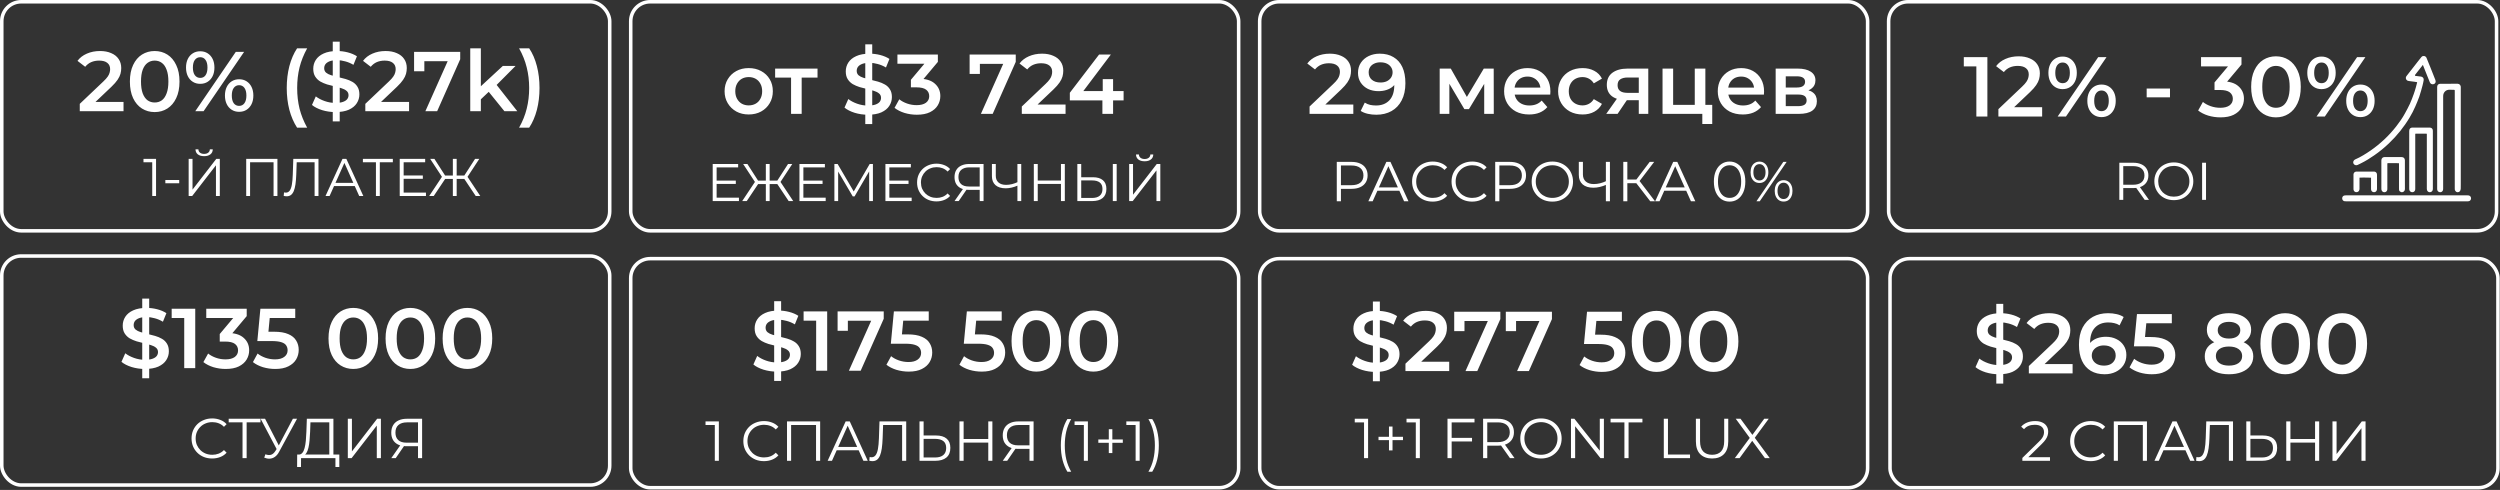 <?xml version="1.0" encoding="UTF-8"?> <svg xmlns="http://www.w3.org/2000/svg" width="944" height="185" viewBox="0 0 944 185" fill="none"><rect x="0" y="0" width="944" height="185" fill="#333333" stroke="none"/><rect x="238.159" y="97.667" width="229.557" height="86.49" rx="7.338" stroke="white" stroke-width="1.334"></rect><rect x="475.654" y="97.667" width="229.557" height="86.49" rx="7.338" stroke="white" stroke-width="1.334"></rect><path d="M269.911 174V159.763L270.591 160.485H266.405V159.125H271.441V174H269.911ZM288.464 174.128C287.345 174.128 286.31 173.944 285.361 173.575C284.412 173.193 283.59 172.662 282.896 171.982C282.202 171.302 281.657 170.501 281.26 169.58C280.877 168.66 280.686 167.654 280.686 166.563C280.686 165.472 280.877 164.466 281.26 163.545C281.657 162.625 282.202 161.824 282.896 161.144C283.605 160.464 284.433 159.94 285.382 159.572C286.332 159.189 287.366 158.998 288.485 158.998C289.562 158.998 290.575 159.182 291.524 159.55C292.473 159.905 293.273 160.443 293.925 161.165L292.926 162.164C292.317 161.541 291.644 161.095 290.907 160.825C290.171 160.542 289.377 160.4 288.527 160.4C287.635 160.4 286.806 160.556 286.041 160.868C285.276 161.165 284.61 161.597 284.044 162.164C283.477 162.717 283.031 163.368 282.705 164.119C282.393 164.856 282.237 165.67 282.237 166.563C282.237 167.455 282.393 168.277 282.705 169.028C283.031 169.765 283.477 170.416 284.044 170.983C284.61 171.535 285.276 171.967 286.041 172.279C286.806 172.577 287.635 172.725 288.527 172.725C289.377 172.725 290.171 172.584 290.907 172.3C291.644 172.017 292.317 171.564 292.926 170.94L293.925 171.939C293.273 172.662 292.473 173.207 291.524 173.575C290.575 173.944 289.555 174.128 288.464 174.128ZM297.172 174V159.125H309.689V174H308.137V160.06L308.541 160.485H298.32L298.724 160.06V174H297.172ZM312.519 174L319.319 159.125H320.87L327.67 174H326.013L319.765 160.039H320.403L314.155 174H312.519ZM315.197 170.027L315.664 168.752H324.313L324.78 170.027H315.197ZM329.437 174.128C329.239 174.128 329.047 174.114 328.863 174.085C328.679 174.071 328.474 174.036 328.247 173.979L328.375 172.577C328.615 172.633 328.849 172.662 329.076 172.662C329.713 172.662 330.223 172.414 330.606 171.918C331.002 171.408 331.3 170.629 331.498 169.58C331.697 168.518 331.824 167.158 331.881 165.5L332.093 159.125H342.187V174H340.636V160.06L341.04 160.485H333.092L333.475 160.039L333.283 165.458C333.227 166.945 333.12 168.235 332.965 169.325C332.809 170.402 332.582 171.302 332.285 172.024C331.987 172.732 331.605 173.264 331.137 173.618C330.67 173.958 330.103 174.128 329.437 174.128ZM353.432 164.438C355.188 164.438 356.527 164.835 357.448 165.628C358.383 166.407 358.85 167.569 358.85 169.113C358.85 170.714 358.355 171.932 357.363 172.768C356.371 173.59 354.955 174 353.113 174H347.205V159.125H348.757V164.438H353.432ZM353.07 172.747C354.445 172.747 355.486 172.442 356.194 171.833C356.917 171.224 357.278 170.331 357.278 169.155C357.278 167.98 356.924 167.115 356.215 166.563C355.507 165.996 354.459 165.713 353.07 165.713H348.757V172.747H353.07ZM373.172 159.125H374.723V174H373.172V159.125ZM363.865 174H362.292V159.125H363.865V174ZM373.321 167.137H363.695V165.755H373.321V167.137ZM388.733 174V169.07L389.158 169.495H384.292C383.102 169.495 382.082 169.29 381.232 168.879C380.396 168.468 379.752 167.887 379.298 167.137C378.859 166.372 378.639 165.458 378.639 164.395C378.639 163.262 378.88 162.306 379.362 161.527C379.844 160.733 380.524 160.138 381.402 159.742C382.294 159.331 383.329 159.125 384.504 159.125H390.284V174H388.733ZM378.639 174L382.294 168.773H383.909L380.318 174H378.639ZM388.733 168.624V160.039L389.158 160.485H384.568C383.18 160.485 382.103 160.818 381.338 161.484C380.587 162.136 380.212 163.092 380.212 164.353C380.212 165.571 380.566 166.513 381.274 167.179C381.983 167.831 383.031 168.157 384.419 168.157H389.158L388.733 168.624ZM403.037 178.123C402.258 176.834 401.649 175.346 401.21 173.66C400.785 171.96 400.572 170.133 400.572 168.178C400.572 166.223 400.785 164.395 401.21 162.695C401.649 160.981 402.258 159.494 403.037 158.233H404.482C403.647 159.692 403.03 161.243 402.634 162.887C402.251 164.516 402.06 166.28 402.06 168.178C402.06 170.076 402.251 171.847 402.634 173.49C403.03 175.12 403.647 176.664 404.482 178.123H403.037ZM409.261 174V159.763L409.941 160.485H405.755V159.125H410.791V174H409.261ZM418.682 171.068V162.058H420.02V171.068H418.682ZM414.729 167.2V165.947H423.973V167.2H414.729ZM428.809 174V159.763L429.489 160.485H425.303V159.125H430.339V174H428.809ZM435.085 178.123H433.64C434.49 176.664 435.106 175.12 435.489 173.49C435.885 171.847 436.084 170.076 436.084 168.178C436.084 166.28 435.885 164.516 435.489 162.887C435.106 161.243 434.49 159.692 433.64 158.233H435.085C435.892 159.494 436.509 160.981 436.934 162.695C437.359 164.395 437.571 166.223 437.571 168.178C437.571 170.133 437.359 171.96 436.934 173.66C436.509 175.346 435.892 176.834 435.085 178.123Z" fill="white"></path><path d="M292.324 143.843V113.743H294.95V143.843H292.324ZM293.317 140.321C291.566 140.321 289.89 140.075 288.289 139.584C286.688 139.072 285.418 138.421 284.479 137.631L285.92 134.397C286.816 135.101 287.926 135.688 289.25 136.158C290.573 136.627 291.929 136.862 293.317 136.862C294.491 136.862 295.441 136.734 296.167 136.478C296.892 136.222 297.426 135.88 297.768 135.453C298.109 135.005 298.28 134.503 298.28 133.948C298.28 133.265 298.034 132.721 297.543 132.315C297.052 131.888 296.412 131.557 295.622 131.323C294.854 131.066 293.989 130.832 293.028 130.618C292.089 130.405 291.139 130.159 290.179 129.882C289.239 129.583 288.375 129.209 287.585 128.761C286.816 128.291 286.187 127.672 285.696 126.904C285.205 126.135 284.959 125.153 284.959 123.958C284.959 122.741 285.279 121.631 285.92 120.627C286.581 119.603 287.574 118.792 288.898 118.194C290.243 117.575 291.94 117.265 293.989 117.265C295.334 117.265 296.668 117.436 297.992 117.778C299.315 118.119 300.468 118.61 301.45 119.25L300.137 122.485C299.134 121.887 298.099 121.449 297.031 121.172C295.964 120.873 294.939 120.723 293.957 120.723C292.804 120.723 291.865 120.862 291.139 121.14C290.435 121.417 289.912 121.78 289.57 122.228C289.25 122.677 289.09 123.189 289.09 123.766C289.09 124.449 289.325 125.004 289.794 125.431C290.285 125.836 290.915 126.156 291.684 126.391C292.473 126.626 293.349 126.861 294.309 127.096C295.27 127.309 296.22 127.555 297.159 127.832C298.12 128.11 298.984 128.473 299.753 128.921C300.543 129.369 301.173 129.978 301.642 130.746C302.133 131.515 302.379 132.486 302.379 133.66C302.379 134.856 302.048 135.966 301.386 136.99C300.746 137.994 299.753 138.805 298.408 139.424C297.063 140.022 295.366 140.321 293.317 140.321ZM308.179 140V119.186L310.004 121.076H303.44V117.585H312.342V140H308.179ZM320.535 140L329.789 119.25L330.878 121.108H318.165L320.151 119.09V124.918H316.276V117.585H333.696V120.371L324.986 140H320.535ZM343.136 140.321C341.556 140.321 340.009 140.096 338.493 139.648C336.999 139.178 335.739 138.538 334.715 137.727L336.476 134.493C337.287 135.154 338.269 135.688 339.422 136.094C340.596 136.499 341.813 136.702 343.072 136.702C344.545 136.702 345.698 136.393 346.53 135.774C347.384 135.154 347.811 134.322 347.811 133.276C347.811 132.571 347.63 131.952 347.267 131.419C346.925 130.885 346.306 130.479 345.41 130.202C344.534 129.924 343.328 129.786 341.791 129.786H336.38L337.532 117.585H350.693V121.076H339.07L341.247 119.09L340.382 128.216L338.205 126.263H342.72C344.94 126.263 346.723 126.562 348.068 127.16C349.434 127.736 350.426 128.547 351.046 129.593C351.686 130.618 352.006 131.792 352.006 133.116C352.006 134.418 351.686 135.613 351.046 136.702C350.405 137.791 349.423 138.666 348.1 139.328C346.797 139.99 345.143 140.321 343.136 140.321ZM370.686 140.321C369.106 140.321 367.558 140.096 366.043 139.648C364.548 139.178 363.289 138.538 362.264 137.727L364.025 134.493C364.837 135.154 365.819 135.688 366.971 136.094C368.146 136.499 369.362 136.702 370.622 136.702C372.095 136.702 373.248 136.393 374.08 135.774C374.934 135.154 375.361 134.322 375.361 133.276C375.361 132.571 375.18 131.952 374.817 131.419C374.475 130.885 373.856 130.479 372.959 130.202C372.084 129.924 370.878 129.786 369.341 129.786H363.929L365.082 117.585H378.243V121.076H366.619L368.797 119.09L367.932 128.216L365.755 126.263H370.27C372.49 126.263 374.272 126.562 375.617 127.16C376.983 127.736 377.976 128.547 378.595 129.593C379.236 130.618 379.556 131.792 379.556 133.116C379.556 134.418 379.236 135.613 378.595 136.702C377.955 137.791 376.973 138.666 375.649 139.328C374.347 139.99 372.693 140.321 370.686 140.321ZM391.307 140.321C389.535 140.321 387.934 139.872 386.504 138.976C385.095 138.079 383.985 136.777 383.174 135.069C382.363 133.34 381.957 131.248 381.957 128.793C381.957 126.338 382.363 124.257 383.174 122.549C383.985 120.82 385.095 119.507 386.504 118.61C387.934 117.713 389.535 117.265 391.307 117.265C393.1 117.265 394.701 117.713 396.11 118.61C397.519 119.507 398.629 120.82 399.441 122.549C400.273 124.257 400.689 126.338 400.689 128.793C400.689 131.248 400.273 133.34 399.441 135.069C398.629 136.777 397.519 138.079 396.11 138.976C394.701 139.872 393.1 140.321 391.307 140.321ZM391.307 136.702C392.353 136.702 393.261 136.425 394.029 135.87C394.798 135.293 395.395 134.418 395.822 133.244C396.271 132.07 396.495 130.586 396.495 128.793C396.495 126.978 396.271 125.495 395.822 124.342C395.395 123.168 394.798 122.303 394.029 121.748C393.261 121.172 392.353 120.884 391.307 120.884C390.304 120.884 389.407 121.172 388.617 121.748C387.849 122.303 387.24 123.168 386.792 124.342C386.365 125.495 386.152 126.978 386.152 128.793C386.152 130.586 386.365 132.07 386.792 133.244C387.24 134.418 387.849 135.293 388.617 135.87C389.407 136.425 390.304 136.702 391.307 136.702ZM412.853 140.321C411.081 140.321 409.48 139.872 408.05 138.976C406.641 138.079 405.531 136.777 404.719 135.069C403.908 133.34 403.503 131.248 403.503 128.793C403.503 126.338 403.908 124.257 404.719 122.549C405.531 120.82 406.641 119.507 408.05 118.61C409.48 117.713 411.081 117.265 412.853 117.265C414.646 117.265 416.247 117.713 417.656 118.61C419.065 119.507 420.175 120.82 420.986 122.549C421.819 124.257 422.235 126.338 422.235 128.793C422.235 131.248 421.819 133.34 420.986 135.069C420.175 136.777 419.065 138.079 417.656 138.976C416.247 139.872 414.646 140.321 412.853 140.321ZM412.853 136.702C413.899 136.702 414.806 136.425 415.575 135.87C416.343 135.293 416.941 134.418 417.368 133.244C417.816 132.07 418.04 130.586 418.04 128.793C418.04 126.978 417.816 125.495 417.368 124.342C416.941 123.168 416.343 122.303 415.575 121.748C414.806 121.172 413.899 120.884 412.853 120.884C411.85 120.884 410.953 121.172 410.163 121.748C409.395 122.303 408.786 123.168 408.338 124.342C407.911 125.495 407.697 126.978 407.697 128.793C407.697 130.586 407.911 132.07 408.338 133.244C408.786 134.418 409.395 135.293 410.163 135.87C410.953 136.425 411.85 136.702 412.853 136.702Z" fill="white"></path><rect x="0.667" y="96.667" width="229.557" height="86.49" rx="7.338" stroke="white" stroke-width="1.334"></rect><path d="M80.105 173.128C78.986 173.128 77.951 172.943 77.002 172.575C76.053 172.192 75.231 171.661 74.537 170.981C73.843 170.301 73.298 169.501 72.901 168.58C72.519 167.659 72.327 166.653 72.327 165.562C72.327 164.472 72.519 163.466 72.901 162.545C73.298 161.624 73.843 160.824 74.537 160.144C75.246 159.464 76.074 158.94 77.023 158.571C77.973 158.189 79.007 157.997 80.126 157.997C81.203 157.997 82.216 158.182 83.165 158.55C84.114 158.904 84.914 159.442 85.566 160.165L84.567 161.164C83.958 160.54 83.285 160.094 82.549 159.825C81.812 159.542 81.019 159.4 80.168 159.4C79.276 159.4 78.447 159.556 77.682 159.867C76.917 160.165 76.251 160.597 75.685 161.164C75.118 161.716 74.672 162.368 74.346 163.119C74.034 163.855 73.879 164.67 73.879 165.562C73.879 166.455 74.034 167.277 74.346 168.027C74.672 168.764 75.118 169.416 75.685 169.982C76.251 170.535 76.917 170.967 77.682 171.279C78.447 171.576 79.276 171.725 80.168 171.725C81.019 171.725 81.812 171.583 82.549 171.3C83.285 171.017 83.958 170.563 84.567 169.94L85.566 170.939C84.914 171.661 84.114 172.207 83.165 172.575C82.216 172.943 81.196 173.128 80.105 173.128ZM91.58 173V159.06L92.005 159.485H86.353V158.125H98.359V159.485H92.728L93.132 159.06V173H91.58ZM100.221 171.534C100.944 171.817 101.624 171.888 102.261 171.746C102.899 171.59 103.486 171.087 104.025 170.237L104.747 169.09L104.896 168.899L110.591 158.125H112.164L105.406 170.577C104.953 171.442 104.414 172.086 103.791 172.511C103.182 172.936 102.53 173.163 101.836 173.191C101.156 173.22 100.469 173.092 99.775 172.809L100.221 171.534ZM104.854 170.322L98.415 158.125H100.094L105.704 169.026L104.854 170.322ZM124.344 172.256V159.485H117.225L117.098 163.097C117.055 164.217 116.984 165.293 116.885 166.327C116.8 167.347 116.659 168.268 116.46 169.09C116.276 169.897 116.021 170.556 115.695 171.066C115.384 171.576 114.973 171.874 114.463 171.959L112.742 171.64C113.308 171.668 113.776 171.463 114.144 171.024C114.527 170.585 114.817 169.968 115.015 169.175C115.228 168.382 115.384 167.454 115.483 166.391C115.582 165.329 115.653 164.181 115.695 162.949L115.865 158.125H125.895V172.256H124.344ZM112.189 176.336L112.21 171.64H128.127V176.336H126.66V173H113.677L113.655 176.336H112.189ZM131.334 173V158.125H132.885V170.45L142.405 158.125H143.829V173H142.278V160.696L132.758 173H131.334ZM157.838 173V168.07L158.263 168.495H153.396C152.206 168.495 151.186 168.29 150.336 167.879C149.5 167.468 148.856 166.887 148.403 166.136C147.963 165.371 147.744 164.457 147.744 163.395C147.744 162.262 147.985 161.305 148.466 160.526C148.948 159.733 149.628 159.138 150.506 158.741C151.399 158.33 152.433 158.125 153.609 158.125H159.389V173H157.838ZM147.744 173L151.399 167.772H153.014L149.423 173H147.744ZM157.838 167.624V159.039L158.263 159.485H153.673C152.284 159.485 151.208 159.818 150.443 160.484C149.692 161.135 149.316 162.092 149.316 163.352C149.316 164.571 149.67 165.513 150.379 166.179C151.087 166.83 152.135 167.156 153.524 167.156H158.263L157.838 167.624Z" fill="white"></path><path d="M53.707 142.843V112.742H56.333V142.843H53.707ZM54.7 139.32C52.95 139.32 51.274 139.075 49.673 138.584C48.072 138.071 46.801 137.42 45.862 136.63L47.303 133.396C48.2 134.101 49.31 134.688 50.633 135.157C51.957 135.627 53.312 135.862 54.7 135.862C55.874 135.862 56.824 135.734 57.55 135.478C58.276 135.221 58.809 134.88 59.151 134.453C59.493 134.005 59.663 133.503 59.663 132.948C59.663 132.265 59.418 131.72 58.927 131.315C58.436 130.888 57.795 130.557 57.006 130.322C56.237 130.066 55.373 129.831 54.412 129.618C53.473 129.404 52.523 129.159 51.562 128.881C50.623 128.582 49.758 128.209 48.968 127.76C48.2 127.291 47.57 126.672 47.079 125.903C46.588 125.135 46.343 124.153 46.343 122.957C46.343 121.74 46.663 120.63 47.303 119.627C47.965 118.602 48.958 117.791 50.281 117.193C51.626 116.574 53.323 116.265 55.373 116.265C56.717 116.265 58.052 116.436 59.375 116.777C60.699 117.119 61.852 117.61 62.834 118.25L61.521 121.484C60.517 120.887 59.482 120.449 58.414 120.171C57.347 119.873 56.322 119.723 55.34 119.723C54.188 119.723 53.248 119.862 52.523 120.139C51.818 120.417 51.295 120.78 50.953 121.228C50.633 121.676 50.473 122.189 50.473 122.765C50.473 123.448 50.708 124.003 51.178 124.43C51.669 124.836 52.298 125.156 53.067 125.391C53.857 125.626 54.732 125.861 55.693 126.095C56.653 126.309 57.603 126.554 58.543 126.832C59.503 127.109 60.368 127.472 61.136 127.921C61.926 128.369 62.556 128.977 63.026 129.746C63.517 130.514 63.762 131.486 63.762 132.66C63.762 133.855 63.431 134.965 62.77 135.99C62.129 136.993 61.136 137.805 59.791 138.424C58.447 139.021 56.749 139.32 54.7 139.32ZM69.562 139V118.186L71.388 120.075H64.823V116.585H73.725V139H69.562ZM85.216 139.32C83.637 139.32 82.089 139.096 80.573 138.648C79.079 138.178 77.82 137.538 76.795 136.726L78.588 133.492C79.399 134.154 80.381 134.688 81.534 135.093C82.687 135.499 83.893 135.702 85.152 135.702C86.647 135.702 87.81 135.403 88.643 134.805C89.475 134.186 89.892 133.354 89.892 132.308C89.892 131.283 89.507 130.472 88.739 129.874C87.97 129.276 86.732 128.977 85.024 128.977H82.975V126.127L89.379 118.506L89.924 120.075H77.884V116.585H93.158V119.371L86.754 126.992L84.576 125.711H85.825C88.579 125.711 90.639 126.33 92.005 127.568C93.393 128.785 94.086 130.354 94.086 132.276C94.086 133.535 93.766 134.698 93.126 135.766C92.485 136.833 91.503 137.698 90.18 138.36C88.878 139 87.223 139.32 85.216 139.32ZM103.925 139.32C102.346 139.32 100.798 139.096 99.282 138.648C97.788 138.178 96.528 137.538 95.504 136.726L97.265 133.492C98.076 134.154 99.058 134.688 100.211 135.093C101.385 135.499 102.602 135.702 103.861 135.702C105.334 135.702 106.487 135.392 107.32 134.773C108.174 134.154 108.601 133.322 108.601 132.276C108.601 131.571 108.419 130.952 108.056 130.418C107.715 129.885 107.096 129.479 106.199 129.201C105.324 128.924 104.118 128.785 102.581 128.785H97.169L98.322 116.585H111.483V120.075H99.859L102.036 118.09L101.172 127.216L98.994 125.263H103.509C105.729 125.263 107.512 125.562 108.857 126.159C110.223 126.736 111.216 127.547 111.835 128.593C112.475 129.618 112.795 130.792 112.795 132.115C112.795 133.418 112.475 134.613 111.835 135.702C111.194 136.791 110.212 137.666 108.889 138.328C107.587 138.989 105.932 139.32 103.925 139.32ZM133.396 139.32C131.625 139.32 130.024 138.872 128.593 137.975C127.184 137.079 126.074 135.777 125.263 134.069C124.452 132.34 124.046 130.247 124.046 127.793C124.046 125.338 124.452 123.256 125.263 121.548C126.074 119.819 127.184 118.506 128.593 117.61C130.024 116.713 131.625 116.265 133.396 116.265C135.19 116.265 136.791 116.713 138.2 117.61C139.609 118.506 140.719 119.819 141.53 121.548C142.362 123.256 142.779 125.338 142.779 127.793C142.779 130.247 142.362 132.34 141.53 134.069C140.719 135.777 139.609 137.079 138.2 137.975C136.791 138.872 135.19 139.32 133.396 139.32ZM133.396 135.702C134.442 135.702 135.35 135.424 136.118 134.869C136.887 134.293 137.485 133.418 137.911 132.243C138.36 131.069 138.584 129.586 138.584 127.793C138.584 125.978 138.36 124.494 137.911 123.342C137.485 122.167 136.887 121.303 136.118 120.748C135.35 120.171 134.442 119.883 133.396 119.883C132.393 119.883 131.497 120.171 130.707 120.748C129.938 121.303 129.33 122.167 128.881 123.342C128.454 124.494 128.241 125.978 128.241 127.793C128.241 129.586 128.454 131.069 128.881 132.243C129.33 133.418 129.938 134.293 130.707 134.869C131.497 135.424 132.393 135.702 133.396 135.702ZM154.942 139.32C153.17 139.32 151.569 138.872 150.139 137.975C148.73 137.079 147.62 135.777 146.809 134.069C145.997 132.34 145.592 130.247 145.592 127.793C145.592 125.338 145.997 123.256 146.809 121.548C147.62 119.819 148.73 118.506 150.139 117.61C151.569 116.713 153.17 116.265 154.942 116.265C156.735 116.265 158.336 116.713 159.745 117.61C161.154 118.506 162.264 119.819 163.076 121.548C163.908 123.256 164.324 125.338 164.324 127.793C164.324 130.247 163.908 132.34 163.076 134.069C162.264 135.777 161.154 137.079 159.745 137.975C158.336 138.872 156.735 139.32 154.942 139.32ZM154.942 135.702C155.988 135.702 156.895 135.424 157.664 134.869C158.432 134.293 159.03 133.418 159.457 132.243C159.905 131.069 160.13 129.586 160.13 127.793C160.13 125.978 159.905 124.494 159.457 123.342C159.03 122.167 158.432 121.303 157.664 120.748C156.895 120.171 155.988 119.883 154.942 119.883C153.939 119.883 153.042 120.171 152.252 120.748C151.484 121.303 150.875 122.167 150.427 123.342C150 124.494 149.787 125.978 149.787 127.793C149.787 129.586 150 131.069 150.427 132.243C150.875 133.418 151.484 134.293 152.252 134.869C153.042 135.424 153.939 135.702 154.942 135.702ZM176.488 139.32C174.716 139.32 173.115 138.872 171.685 137.975C170.276 137.079 169.166 135.777 168.354 134.069C167.543 132.34 167.138 130.247 167.138 127.793C167.138 125.338 167.543 123.256 168.354 121.548C169.166 119.819 170.276 118.506 171.685 117.61C173.115 116.713 174.716 116.265 176.488 116.265C178.281 116.265 179.882 116.713 181.291 117.61C182.7 118.506 183.81 119.819 184.621 121.548C185.454 123.256 185.87 125.338 185.87 127.793C185.87 130.247 185.454 132.34 184.621 134.069C183.81 135.777 182.7 137.079 181.291 137.975C179.882 138.872 178.281 139.32 176.488 139.32ZM176.488 135.702C177.534 135.702 178.441 135.424 179.21 134.869C179.978 134.293 180.576 133.418 181.003 132.243C181.451 131.069 181.675 129.586 181.675 127.793C181.675 125.978 181.451 124.494 181.003 123.342C180.576 122.167 179.978 121.303 179.21 120.748C178.441 120.171 177.534 119.883 176.488 119.883C175.484 119.883 174.588 120.171 173.798 120.748C173.029 121.303 172.421 122.167 171.973 123.342C171.546 124.494 171.332 125.978 171.332 127.793C171.332 129.586 171.546 131.069 171.973 132.243C172.421 133.418 173.029 134.293 173.798 134.869C174.588 135.424 175.484 135.702 176.488 135.702Z" fill="white"></path><path d="M515.059 173.001V158.764L515.739 159.486H511.552V158.126H516.589V173.001H515.059ZM524.479 170.069V161.059H525.818V170.069H524.479ZM520.527 166.201V164.948H529.771V166.201H520.527ZM534.607 173.001V158.764L535.287 159.486H531.101V158.126H536.137V173.001H534.607ZM547.974 165.33H555.837V166.69H547.974V165.33ZM548.144 173.001H546.572V158.126H556.772V159.486H548.144V173.001ZM560.019 173.001V158.126H565.586C566.847 158.126 567.931 158.332 568.838 158.743C569.744 159.139 570.439 159.72 570.92 160.485C571.416 161.236 571.664 162.15 571.664 163.226C571.664 164.275 571.416 165.181 570.92 165.946C570.439 166.697 569.744 167.278 568.838 167.689C567.931 168.086 566.847 168.284 565.586 168.284H560.89L561.591 167.561V173.001H560.019ZM570.176 173.001L566.351 167.604H568.051L571.898 173.001H570.176ZM561.591 167.689L560.89 166.945H565.544C567.031 166.945 568.158 166.619 568.923 165.968C569.702 165.316 570.091 164.402 570.091 163.226C570.091 162.036 569.702 161.116 568.923 160.464C568.158 159.812 567.031 159.486 565.544 159.486H560.89L561.591 158.743V167.689ZM581.878 173.129C580.759 173.129 579.717 172.945 578.754 172.576C577.805 172.194 576.976 171.663 576.268 170.983C575.574 170.289 575.028 169.488 574.632 168.581C574.249 167.661 574.058 166.655 574.058 165.564C574.058 164.473 574.249 163.474 574.632 162.568C575.028 161.647 575.574 160.846 576.268 160.166C576.976 159.472 577.805 158.941 578.754 158.573C579.703 158.19 580.745 157.999 581.878 157.999C582.997 157.999 584.031 158.19 584.98 158.573C585.93 158.941 586.751 159.465 587.445 160.145C588.154 160.825 588.699 161.626 589.082 162.546C589.478 163.467 589.677 164.473 589.677 165.564C589.677 166.655 589.478 167.661 589.082 168.581C588.699 169.502 588.154 170.303 587.445 170.983C586.751 171.663 585.93 172.194 584.98 172.576C584.031 172.945 582.997 173.129 581.878 173.129ZM581.878 171.726C582.77 171.726 583.592 171.578 584.343 171.28C585.108 170.969 585.767 170.536 586.319 169.984C586.886 169.417 587.325 168.766 587.637 168.029C587.948 167.278 588.104 166.456 588.104 165.564C588.104 164.671 587.948 163.857 587.637 163.12C587.325 162.369 586.886 161.718 586.319 161.165C585.767 160.599 585.108 160.166 584.343 159.869C583.592 159.557 582.77 159.401 581.878 159.401C580.985 159.401 580.157 159.557 579.392 159.869C578.627 160.166 577.961 160.599 577.394 161.165C576.842 161.718 576.402 162.369 576.077 163.12C575.765 163.857 575.609 164.671 575.609 165.564C575.609 166.442 575.765 167.257 576.077 168.008C576.402 168.759 576.842 169.417 577.394 169.984C577.961 170.536 578.627 170.969 579.392 171.28C580.157 171.578 580.985 171.726 581.878 171.726ZM593.201 173.001V158.126H594.498L604.761 171.046H604.081V158.126H605.633V173.001H604.336L594.094 160.081H594.774V173.001H593.201ZM613.378 173.001V159.486H608.15V158.126H620.178V159.486H614.95V173.001H613.378ZM628.251 173.001V158.126H629.824V171.641H638.154V173.001H628.251ZM646.488 173.129C644.589 173.129 643.095 172.584 642.004 171.493C640.913 170.402 640.368 168.787 640.368 166.648V158.126H641.94V166.584C641.94 168.341 642.337 169.637 643.13 170.473C643.923 171.309 645.043 171.726 646.488 171.726C647.947 171.726 649.073 171.309 649.866 170.473C650.66 169.637 651.056 168.341 651.056 166.584V158.126H652.586V166.648C652.586 168.787 652.041 170.402 650.95 171.493C649.873 172.584 648.386 173.129 646.488 173.129ZM655.056 173.001L661.155 164.756V165.968L655.417 158.126H657.224L662.047 164.671L661.346 164.693L666.17 158.126H667.87L662.196 165.861V164.756L668.274 173.001H666.446L661.304 166.01H661.962L656.862 173.001H655.056Z" fill="white"></path><path d="M518.405 143.957V113.857H521.031V143.957H518.405ZM519.398 140.435C517.647 140.435 515.972 140.189 514.371 139.698C512.769 139.186 511.499 138.535 510.56 137.745L512.001 134.511C512.898 135.215 514.008 135.803 515.331 136.272C516.655 136.742 518.01 136.977 519.398 136.977C520.572 136.977 521.522 136.849 522.248 136.592C522.974 136.336 523.507 135.995 523.849 135.568C524.19 135.119 524.361 134.618 524.361 134.063C524.361 133.38 524.116 132.835 523.625 132.43C523.134 132.003 522.493 131.672 521.703 131.437C520.935 131.181 520.07 130.946 519.11 130.732C518.17 130.519 517.22 130.273 516.26 129.996C515.321 129.697 514.456 129.324 513.666 128.875C512.898 128.406 512.268 127.786 511.777 127.018C511.286 126.249 511.04 125.267 511.04 124.072C511.04 122.855 511.361 121.745 512.001 120.742C512.663 119.717 513.655 118.906 514.979 118.308C516.324 117.689 518.021 117.38 520.07 117.38C521.415 117.38 522.749 117.55 524.073 117.892C525.397 118.233 526.549 118.724 527.531 119.365L526.218 122.599C525.215 122.001 524.18 121.564 523.112 121.286C522.045 120.987 521.02 120.838 520.038 120.838C518.886 120.838 517.946 120.977 517.22 121.254C516.516 121.532 515.993 121.895 515.651 122.343C515.331 122.791 515.171 123.303 515.171 123.88C515.171 124.563 515.406 125.118 515.876 125.545C516.367 125.951 516.996 126.271 517.765 126.506C518.555 126.74 519.43 126.975 520.391 127.21C521.351 127.424 522.301 127.669 523.24 127.947C524.201 128.224 525.066 128.587 525.834 129.035C526.624 129.484 527.254 130.092 527.723 130.861C528.214 131.629 528.46 132.6 528.46 133.775C528.46 134.97 528.129 136.08 527.467 137.105C526.827 138.108 525.834 138.919 524.489 139.538C523.144 140.136 521.447 140.435 519.398 140.435ZM530.698 140.115V137.329L539.6 128.875C540.348 128.171 540.903 127.552 541.266 127.018C541.628 126.484 541.863 125.993 541.97 125.545C542.098 125.075 542.162 124.638 542.162 124.232C542.162 123.207 541.81 122.418 541.105 121.863C540.401 121.286 539.366 120.998 537.999 120.998C536.911 120.998 535.918 121.19 535.021 121.574C534.146 121.959 533.388 122.546 532.748 123.336L529.834 121.094C530.709 119.92 531.883 119.013 533.356 118.372C534.851 117.71 536.516 117.38 538.352 117.38C539.974 117.38 541.383 117.646 542.578 118.18C543.795 118.692 544.724 119.429 545.364 120.39C546.026 121.35 546.357 122.492 546.357 123.816C546.357 124.542 546.261 125.267 546.069 125.993C545.877 126.698 545.514 127.445 544.98 128.235C544.446 129.025 543.667 129.911 542.642 130.893L534.989 138.161L534.125 136.592H547.222V140.115H530.698ZM553.371 140.115L562.625 119.365L563.714 121.222H551.001L552.986 119.205V125.033H549.112V117.7H566.531V120.486L557.822 140.115H553.371ZM572.852 140.115L582.107 119.365L583.195 121.222H570.483L572.468 119.205V125.033H568.594V117.7H586.013V120.486L577.303 140.115H572.852ZM604.866 140.435C603.287 140.435 601.739 140.211 600.223 139.763C598.729 139.293 597.469 138.652 596.445 137.841L598.206 134.607C599.017 135.269 599.999 135.803 601.152 136.208C602.326 136.614 603.543 136.817 604.802 136.817C606.275 136.817 607.428 136.507 608.261 135.888C609.115 135.269 609.541 134.436 609.541 133.39C609.541 132.686 609.36 132.067 608.997 131.533C608.656 130.999 608.036 130.594 607.14 130.316C606.265 130.039 605.058 129.9 603.521 129.9H598.11L599.263 117.7H612.423V121.19H600.8L602.977 119.205L602.113 128.331L599.935 126.378H604.45C606.67 126.378 608.453 126.676 609.798 127.274C611.164 127.851 612.157 128.662 612.776 129.708C613.416 130.732 613.736 131.907 613.736 133.23C613.736 134.532 613.416 135.728 612.776 136.817C612.135 137.905 611.153 138.781 609.83 139.442C608.527 140.104 606.873 140.435 604.866 140.435ZM625.488 140.435C623.716 140.435 622.115 139.987 620.684 139.09C619.275 138.193 618.165 136.891 617.354 135.183C616.543 133.454 616.137 131.362 616.137 128.907C616.137 126.452 616.543 124.371 617.354 122.663C618.165 120.934 619.275 119.621 620.684 118.724C622.115 117.828 623.716 117.38 625.488 117.38C627.281 117.38 628.882 117.828 630.291 118.724C631.7 119.621 632.81 120.934 633.621 122.663C634.454 124.371 634.87 126.452 634.87 128.907C634.87 131.362 634.454 133.454 633.621 135.183C632.81 136.891 631.7 138.193 630.291 139.09C628.882 139.987 627.281 140.435 625.488 140.435ZM625.488 136.817C626.534 136.817 627.441 136.539 628.209 135.984C628.978 135.408 629.576 134.532 630.003 133.358C630.451 132.184 630.675 130.7 630.675 128.907C630.675 127.093 630.451 125.609 630.003 124.456C629.576 123.282 628.978 122.418 628.209 121.863C627.441 121.286 626.534 120.998 625.488 120.998C624.484 120.998 623.588 121.286 622.798 121.863C622.029 122.418 621.421 123.282 620.973 124.456C620.546 125.609 620.332 127.093 620.332 128.907C620.332 130.7 620.546 132.184 620.973 133.358C621.421 134.532 622.029 135.408 622.798 135.984C623.588 136.539 624.484 136.817 625.488 136.817ZM647.033 140.435C645.261 140.435 643.66 139.987 642.23 139.09C640.821 138.193 639.711 136.891 638.9 135.183C638.089 133.454 637.683 131.362 637.683 128.907C637.683 126.452 638.089 124.371 638.9 122.663C639.711 120.934 640.821 119.621 642.23 118.724C643.66 117.828 645.261 117.38 647.033 117.38C648.826 117.38 650.428 117.828 651.837 118.724C653.245 119.621 654.356 120.934 655.167 122.663C655.999 124.371 656.416 126.452 656.416 128.907C656.416 131.362 655.999 133.454 655.167 135.183C654.356 136.891 653.245 138.193 651.837 139.09C650.428 139.987 648.826 140.435 647.033 140.435ZM647.033 136.817C648.079 136.817 648.987 136.539 649.755 135.984C650.524 135.408 651.121 134.532 651.548 133.358C651.997 132.184 652.221 130.7 652.221 128.907C652.221 127.093 651.997 125.609 651.548 124.456C651.121 123.282 650.524 122.418 649.755 121.863C648.987 121.286 648.079 120.998 647.033 120.998C646.03 120.998 645.133 121.286 644.343 121.863C643.575 122.418 642.967 123.282 642.518 124.456C642.091 125.609 641.878 127.093 641.878 128.907C641.878 130.7 642.091 132.184 642.518 133.358C642.967 134.532 643.575 135.408 644.343 135.984C645.133 136.539 646.03 136.817 647.033 136.817Z" fill="white"></path><rect x="713.144" y="0.667" width="229.557" height="86.49" rx="7.338" stroke="white" stroke-width="1.334"></rect><rect x="238.158" y="0.667" width="229.557" height="86.49" rx="7.338" stroke="white" stroke-width="1.334"></rect><rect x="475.653" y="0.667" width="229.557" height="86.49" rx="7.338" stroke="white" stroke-width="1.334"></rect><rect x="0.667" y="0.667" width="229.557" height="86.49" rx="7.338" stroke="white" stroke-width="1.334"></rect><path d="M57.482 74V60.591L58.123 61.272H54.18V59.991H58.923V74H57.482ZM62.432 69.197V67.956H67.676V69.197H62.432ZM71.235 74V59.991H72.696V71.598L81.662 59.991H83.003V74H81.542V62.412L72.576 74H71.235ZM77.079 58.97C76.078 58.97 75.284 58.743 74.697 58.289C74.123 57.836 73.83 57.202 73.817 56.388H74.917C74.931 56.922 75.131 57.342 75.518 57.649C75.918 57.956 76.438 58.109 77.079 58.109C77.719 58.109 78.233 57.956 78.62 57.649C79.02 57.342 79.227 56.922 79.24 56.388H80.341C80.328 57.202 80.027 57.836 79.44 58.289C78.853 58.743 78.066 58.97 77.079 58.97ZM92.968 74V59.991H104.756V74H103.295V60.871L103.675 61.272H94.049L94.429 60.871V74H92.968ZM108.247 74.12C108.061 74.12 107.88 74.107 107.707 74.08C107.534 74.067 107.34 74.033 107.127 73.98L107.247 72.659C107.474 72.713 107.694 72.739 107.907 72.739C108.508 72.739 108.988 72.506 109.348 72.039C109.722 71.558 110.002 70.825 110.189 69.837C110.375 68.837 110.496 67.556 110.549 65.995L110.749 59.991H120.255V74H118.794V60.871L119.175 61.272H111.69L112.05 60.851L111.87 65.955C111.816 67.356 111.716 68.57 111.57 69.597C111.423 70.611 111.209 71.458 110.929 72.139C110.649 72.806 110.289 73.306 109.848 73.64C109.408 73.96 108.874 74.12 108.247 74.12ZM122.92 74L129.325 59.991H130.786L137.19 74H135.629L129.745 60.851H130.345L124.461 74H122.92ZM125.442 70.257L125.882 69.057H134.028L134.468 70.257H125.442ZM141.953 74V60.871L142.353 61.272H137.029V59.991H148.337V61.272H143.033L143.414 60.871V74H141.953ZM152.257 66.255H159.662V67.516H152.257V66.255ZM152.418 72.719H160.843V74H150.937V59.991H160.543V61.272H152.418V72.719ZM179.624 74L174.96 67.015L176.221 66.295L181.345 74H179.624ZM171.978 67.576V66.275H175.981V67.576H171.978ZM176.281 67.155L174.92 66.915L179.383 59.991H180.984L176.281 67.155ZM163.793 74H162.072L167.195 66.295L168.456 67.015L163.793 74ZM172.439 74H170.998V59.991H172.439V74ZM171.438 67.576H167.435V66.275H171.438V67.576ZM167.135 67.155L162.432 59.991H164.033L168.476 66.915L167.135 67.155Z" fill="white"></path><path d="M30.121 42V39.214L39.023 30.761C39.77 30.056 40.325 29.437 40.688 28.903C41.051 28.369 41.286 27.879 41.392 27.43C41.52 26.961 41.584 26.523 41.584 26.117C41.584 25.093 41.232 24.303 40.528 23.748C39.823 23.171 38.788 22.883 37.422 22.883C36.333 22.883 35.34 23.075 34.444 23.46C33.568 23.844 32.81 24.431 32.17 25.221L29.256 22.979C30.131 21.805 31.305 20.898 32.779 20.258C34.273 19.596 35.938 19.265 37.774 19.265C39.396 19.265 40.805 19.532 42.001 20.065C43.218 20.578 44.146 21.314 44.787 22.275C45.448 23.235 45.779 24.378 45.779 25.701C45.779 26.427 45.683 27.153 45.491 27.879C45.299 28.583 44.936 29.33 44.402 30.12C43.869 30.91 43.089 31.796 42.065 32.778L34.412 40.047L33.547 38.478H46.644V42H30.121ZM58.397 42.32C56.625 42.32 55.024 41.872 53.593 40.975C52.184 40.079 51.074 38.776 50.263 37.069C49.452 35.34 49.046 33.248 49.046 30.793C49.046 28.337 49.452 26.256 50.263 24.548C51.074 22.819 52.184 21.506 53.593 20.61C55.024 19.713 56.625 19.265 58.397 19.265C60.19 19.265 61.791 19.713 63.2 20.61C64.609 21.506 65.719 22.819 66.53 24.548C67.363 26.256 67.779 28.337 67.779 30.793C67.779 33.248 67.363 35.34 66.53 37.069C65.719 38.776 64.609 40.079 63.2 40.975C61.791 41.872 60.19 42.32 58.397 42.32ZM58.397 38.702C59.443 38.702 60.35 38.424 61.118 37.869C61.887 37.293 62.485 36.418 62.912 35.243C63.36 34.069 63.584 32.586 63.584 30.793C63.584 28.978 63.36 27.494 62.912 26.341C62.485 25.167 61.887 24.303 61.118 23.748C60.35 23.171 59.443 22.883 58.397 22.883C57.393 22.883 56.497 23.171 55.707 23.748C54.938 24.303 54.33 25.167 53.882 26.341C53.455 27.494 53.241 28.978 53.241 30.793C53.241 32.586 53.455 34.069 53.882 35.243C54.33 36.418 54.938 37.293 55.707 37.869C56.497 38.424 57.393 38.702 58.397 38.702ZM73.73 42L89.036 19.585H92.174L76.868 42H73.73ZM75.587 31.657C74.541 31.657 73.613 31.401 72.802 30.889C71.99 30.376 71.361 29.661 70.912 28.743C70.464 27.825 70.24 26.747 70.24 25.509C70.24 24.271 70.464 23.193 70.912 22.275C71.361 21.357 71.99 20.642 72.802 20.129C73.613 19.617 74.541 19.361 75.587 19.361C76.676 19.361 77.615 19.617 78.405 20.129C79.216 20.642 79.846 21.357 80.295 22.275C80.743 23.193 80.967 24.271 80.967 25.509C80.967 26.747 80.743 27.825 80.295 28.743C79.846 29.661 79.216 30.376 78.405 30.889C77.615 31.401 76.676 31.657 75.587 31.657ZM75.619 29.416C76.473 29.416 77.135 29.085 77.605 28.423C78.096 27.74 78.341 26.768 78.341 25.509C78.341 24.25 78.096 23.289 77.605 22.627C77.135 21.944 76.473 21.602 75.619 21.602C74.766 21.602 74.082 21.944 73.57 22.627C73.079 23.31 72.834 24.271 72.834 25.509C72.834 26.747 73.079 27.708 73.57 28.391C74.082 29.074 74.766 29.416 75.619 29.416ZM90.285 42.224C89.239 42.224 88.311 41.968 87.499 41.456C86.688 40.943 86.058 40.228 85.61 39.31C85.162 38.392 84.938 37.314 84.938 36.076C84.938 34.838 85.162 33.76 85.61 32.842C86.058 31.924 86.688 31.209 87.499 30.696C88.311 30.184 89.239 29.928 90.285 29.928C91.374 29.928 92.313 30.184 93.103 30.696C93.914 31.209 94.544 31.924 94.992 32.842C95.441 33.76 95.665 34.838 95.665 36.076C95.665 37.314 95.441 38.392 94.992 39.31C94.544 40.228 93.914 40.943 93.103 41.456C92.313 41.968 91.374 42.224 90.285 42.224ZM90.285 39.983C91.139 39.983 91.812 39.641 92.303 38.958C92.794 38.275 93.039 37.314 93.039 36.076C93.039 34.838 92.794 33.877 92.303 33.194C91.812 32.511 91.139 32.169 90.285 32.169C89.453 32.169 88.78 32.511 88.268 33.194C87.777 33.856 87.531 34.816 87.531 36.076C87.531 37.336 87.777 38.307 88.268 38.99C88.78 39.652 89.453 39.983 90.285 39.983ZM112.179 48.212C110.919 46.27 109.948 44.028 109.265 41.488C108.603 38.926 108.272 36.172 108.272 33.226C108.272 30.28 108.603 27.526 109.265 24.965C109.948 22.381 110.919 20.14 112.179 18.24H115.989C114.687 20.588 113.727 22.99 113.108 25.445C112.51 27.879 112.211 30.472 112.211 33.226C112.211 35.98 112.51 38.584 113.108 41.039C113.727 43.473 114.687 45.864 115.989 48.212H112.179ZM125.65 45.843V15.742H128.275V45.843H125.65ZM126.642 42.32C124.892 42.32 123.216 42.075 121.615 41.584C120.014 41.071 118.744 40.42 117.804 39.63L119.245 36.396C120.142 37.101 121.252 37.688 122.576 38.157C123.899 38.627 125.255 38.862 126.642 38.862C127.816 38.862 128.766 38.734 129.492 38.478C130.218 38.221 130.752 37.88 131.093 37.453C131.435 37.005 131.606 36.503 131.606 35.948C131.606 35.265 131.36 34.721 130.869 34.315C130.378 33.888 129.738 33.557 128.948 33.322C128.179 33.066 127.315 32.831 126.354 32.618C125.415 32.404 124.465 32.159 123.504 31.881C122.565 31.582 121.7 31.209 120.91 30.761C120.142 30.291 119.512 29.672 119.021 28.903C118.53 28.135 118.285 27.153 118.285 25.957C118.285 24.741 118.605 23.63 119.245 22.627C119.907 21.602 120.9 20.791 122.223 20.193C123.568 19.574 125.265 19.265 127.315 19.265C128.66 19.265 129.994 19.436 131.317 19.777C132.641 20.119 133.794 20.61 134.776 21.25L133.463 24.484C132.46 23.887 131.424 23.449 130.357 23.171C129.289 22.872 128.265 22.723 127.283 22.723C126.13 22.723 125.191 22.862 124.465 23.139C123.76 23.417 123.237 23.78 122.896 24.228C122.576 24.676 122.415 25.189 122.415 25.765C122.415 26.448 122.65 27.003 123.12 27.43C123.611 27.836 124.241 28.156 125.009 28.391C125.799 28.626 126.674 28.86 127.635 29.095C128.596 29.309 129.546 29.554 130.485 29.832C131.446 30.109 132.31 30.472 133.079 30.921C133.868 31.369 134.498 31.977 134.968 32.746C135.459 33.514 135.704 34.486 135.704 35.66C135.704 36.855 135.373 37.965 134.712 38.99C134.071 39.993 133.079 40.804 131.734 41.424C130.389 42.021 128.692 42.32 126.642 42.32ZM137.943 42V39.214L146.845 30.761C147.592 30.056 148.147 29.437 148.51 28.903C148.873 28.369 149.108 27.879 149.214 27.43C149.342 26.961 149.407 26.523 149.407 26.117C149.407 25.093 149.054 24.303 148.35 23.748C147.645 23.171 146.61 22.883 145.244 22.883C144.155 22.883 143.162 23.075 142.266 23.46C141.391 23.844 140.633 24.431 139.992 25.221L137.078 22.979C137.954 21.805 139.128 20.898 140.601 20.258C142.095 19.596 143.76 19.265 145.596 19.265C147.218 19.265 148.627 19.532 149.823 20.065C151.04 20.578 151.968 21.314 152.609 22.275C153.27 23.235 153.601 24.378 153.601 25.701C153.601 26.427 153.505 27.153 153.313 27.879C153.121 28.583 152.758 29.33 152.224 30.12C151.691 30.91 150.912 31.796 149.887 32.778L142.234 40.047L141.369 38.478H154.466V42H137.943ZM160.615 42L169.869 21.25L170.958 23.107H158.245L160.231 21.09V26.918H156.356V19.585H173.776V22.371L165.066 42H160.615ZM180.833 38.19L180.929 33.162L189.863 24.901H194.667L187.077 32.522L184.964 34.283L180.833 38.19ZM177.567 42V18.24H181.57V42H177.567ZM190.472 42L184.228 34.283L186.757 31.081L195.339 42H190.472ZM199.814 48.212H196.003C197.327 45.864 198.287 43.473 198.885 41.039C199.504 38.584 199.814 35.98 199.814 33.226C199.814 30.472 199.504 27.879 198.885 25.445C198.287 22.99 197.327 20.588 196.003 18.24H199.814C201.095 20.14 202.066 22.381 202.728 24.965C203.389 27.526 203.72 30.28 203.72 33.226C203.72 36.172 203.389 38.926 202.728 41.488C202.066 44.028 201.095 46.27 199.814 48.212Z" fill="white"></path><path d="M800.261 75.458V61.448H805.505C806.692 61.448 807.713 61.642 808.567 62.029C809.421 62.402 810.074 62.949 810.528 63.67C810.995 64.377 811.228 65.238 811.228 66.252C811.228 67.239 810.995 68.093 810.528 68.813C810.074 69.52 809.421 70.067 808.567 70.454C807.713 70.828 806.692 71.015 805.505 71.015H801.082L801.742 70.334V75.458H800.261ZM809.828 75.458L806.225 70.374H807.826L811.449 75.458H809.828ZM801.742 70.454L801.082 69.754H805.465C806.866 69.754 807.926 69.447 808.647 68.833C809.381 68.22 809.747 67.359 809.747 66.252C809.747 65.131 809.381 64.264 808.647 63.65C807.926 63.036 806.866 62.729 805.465 62.729H801.082L801.742 62.029V70.454ZM820.848 75.578C819.794 75.578 818.813 75.404 817.906 75.058C817.012 74.697 816.232 74.197 815.564 73.556C814.911 72.903 814.397 72.149 814.023 71.295C813.663 70.428 813.483 69.48 813.483 68.453C813.483 67.426 813.663 66.485 814.023 65.631C814.397 64.764 814.911 64.01 815.564 63.37C816.232 62.716 817.012 62.216 817.906 61.869C818.8 61.508 819.781 61.328 820.848 61.328C821.902 61.328 822.876 61.508 823.77 61.869C824.664 62.216 825.438 62.709 826.092 63.35C826.759 63.99 827.272 64.744 827.633 65.611C828.006 66.478 828.193 67.426 828.193 68.453C828.193 69.48 828.006 70.428 827.633 71.295C827.272 72.162 826.759 72.916 826.092 73.556C825.438 74.197 824.664 74.697 823.77 75.058C822.876 75.404 821.902 75.578 820.848 75.578ZM820.848 74.257C821.689 74.257 822.462 74.117 823.17 73.837C823.89 73.543 824.51 73.136 825.031 72.616C825.565 72.082 825.978 71.468 826.272 70.775C826.565 70.067 826.712 69.294 826.712 68.453C826.712 67.612 826.565 66.845 826.272 66.151C825.978 65.444 825.565 64.831 825.031 64.31C824.51 63.777 823.89 63.37 823.17 63.09C822.462 62.796 821.689 62.649 820.848 62.649C820.007 62.649 819.227 62.796 818.506 63.09C817.786 63.37 817.159 63.777 816.625 64.31C816.105 64.831 815.691 65.444 815.384 66.151C815.091 66.845 814.944 67.612 814.944 68.453C814.944 69.28 815.091 70.047 815.384 70.755C815.691 71.462 816.105 72.082 816.625 72.616C817.159 73.136 817.786 73.543 818.506 73.837C819.227 74.117 820.007 74.257 820.848 74.257ZM831.512 75.458V61.448H832.993V75.458H831.512Z" fill="white"></path><path d="M746.271 43.998V23.185L748.096 25.074H741.532V21.584H750.434V43.998H746.271ZM754.592 43.998V41.213L763.494 32.759C764.241 32.054 764.796 31.436 765.159 30.902C765.522 30.368 765.757 29.877 765.864 29.429C765.992 28.959 766.056 28.521 766.056 28.116C766.056 27.091 765.704 26.301 764.999 25.746C764.295 25.17 763.259 24.882 761.893 24.882C760.804 24.882 759.812 25.074 758.915 25.458C758.04 25.842 757.282 26.429 756.641 27.219L753.728 24.978C754.603 23.804 755.777 22.896 757.25 22.256C758.744 21.594 760.409 21.263 762.245 21.263C763.868 21.263 765.277 21.53 766.472 22.064C767.689 22.576 768.617 23.313 769.258 24.273C769.92 25.234 770.251 26.376 770.251 27.7C770.251 28.425 770.154 29.151 769.962 29.877C769.77 30.582 769.407 31.329 768.874 32.119C768.34 32.908 767.561 33.794 766.536 34.776L758.883 42.045L758.018 40.476H771.115V43.998H754.592ZM776.969 43.998L792.275 21.584H795.413L780.107 43.998H776.969ZM778.826 33.656C777.78 33.656 776.851 33.399 776.04 32.887C775.229 32.375 774.599 31.66 774.151 30.742C773.702 29.824 773.478 28.746 773.478 27.508C773.478 26.269 773.702 25.191 774.151 24.273C774.599 23.355 775.229 22.64 776.04 22.128C776.851 21.616 777.78 21.359 778.826 21.359C779.915 21.359 780.854 21.616 781.644 22.128C782.455 22.64 783.085 23.355 783.533 24.273C783.981 25.191 784.205 26.269 784.205 27.508C784.205 28.746 783.981 29.824 783.533 30.742C783.085 31.66 782.455 32.375 781.644 32.887C780.854 33.399 779.915 33.656 778.826 33.656ZM778.858 31.414C779.712 31.414 780.374 31.083 780.843 30.422C781.334 29.738 781.58 28.767 781.58 27.508C781.58 26.248 781.334 25.287 780.843 24.626C780.374 23.942 779.712 23.601 778.858 23.601C778.004 23.601 777.321 23.942 776.808 24.626C776.317 25.309 776.072 26.269 776.072 27.508C776.072 28.746 776.317 29.706 776.808 30.389C777.321 31.073 778.004 31.414 778.858 31.414ZM793.524 44.223C792.478 44.223 791.549 43.967 790.738 43.454C789.927 42.942 789.297 42.227 788.849 41.309C788.4 40.391 788.176 39.313 788.176 38.075C788.176 36.836 788.4 35.758 788.849 34.84C789.297 33.922 789.927 33.207 790.738 32.695C791.549 32.183 792.478 31.927 793.524 31.927C794.612 31.927 795.552 32.183 796.342 32.695C797.153 33.207 797.782 33.922 798.231 34.84C798.679 35.758 798.903 36.836 798.903 38.075C798.903 39.313 798.679 40.391 798.231 41.309C797.782 42.227 797.153 42.942 796.342 43.454C795.552 43.967 794.612 44.223 793.524 44.223ZM793.524 41.981C794.378 41.981 795.05 41.64 795.541 40.956C796.032 40.273 796.277 39.313 796.277 38.075C796.277 36.836 796.032 35.876 795.541 35.193C795.05 34.51 794.378 34.168 793.524 34.168C792.691 34.168 792.019 34.51 791.506 35.193C791.015 35.854 790.77 36.815 790.77 38.075C790.77 39.334 791.015 40.305 791.506 40.989C792.019 41.65 792.691 41.981 793.524 41.981ZM810.582 36.762V33.431H819.388V36.762H810.582ZM838.445 44.319C836.865 44.319 835.318 44.095 833.802 43.646C832.307 43.177 831.048 42.536 830.023 41.725L831.816 38.491C832.628 39.153 833.61 39.686 834.762 40.092C835.915 40.498 837.121 40.7 838.381 40.7C839.875 40.7 841.039 40.401 841.871 39.804C842.704 39.185 843.12 38.352 843.12 37.306C843.12 36.281 842.736 35.47 841.967 34.872C841.199 34.275 839.961 33.976 838.253 33.976H836.203V31.126L842.608 23.505L843.152 25.074H831.112V21.584H846.386V24.369L839.982 31.991L837.804 30.71H839.053C841.807 30.71 843.867 31.329 845.233 32.567C846.621 33.784 847.315 35.353 847.315 37.274C847.315 38.533 846.995 39.697 846.354 40.764C845.714 41.832 844.732 42.696 843.408 43.358C842.106 43.998 840.452 44.319 838.445 44.319ZM859.388 44.319C857.616 44.319 856.015 43.87 854.585 42.974C853.176 42.077 852.066 40.775 851.254 39.067C850.443 37.338 850.038 35.246 850.038 32.791C850.038 30.336 850.443 28.255 851.254 26.547C852.066 24.818 853.176 23.505 854.585 22.608C856.015 21.712 857.616 21.263 859.388 21.263C861.181 21.263 862.782 21.712 864.191 22.608C865.6 23.505 866.71 24.818 867.521 26.547C868.354 28.255 868.77 30.336 868.77 32.791C868.77 35.246 868.354 37.338 867.521 39.067C866.71 40.775 865.6 42.077 864.191 42.974C862.782 43.87 861.181 44.319 859.388 44.319ZM859.388 40.7C860.434 40.7 861.341 40.423 862.11 39.868C862.878 39.291 863.476 38.416 863.903 37.242C864.351 36.068 864.575 34.584 864.575 32.791C864.575 30.977 864.351 29.493 863.903 28.34C863.476 27.166 862.878 26.301 862.11 25.746C861.341 25.17 860.434 24.882 859.388 24.882C858.385 24.882 857.488 25.17 856.698 25.746C855.93 26.301 855.321 27.166 854.873 28.34C854.446 29.493 854.232 30.977 854.232 32.791C854.232 34.584 854.446 36.068 854.873 37.242C855.321 38.416 855.93 39.291 856.698 39.868C857.488 40.423 858.385 40.7 859.388 40.7ZM874.721 43.998L890.028 21.584H893.166L877.86 43.998H874.721ZM876.579 33.656C875.533 33.656 874.604 33.399 873.793 32.887C872.982 32.375 872.352 31.66 871.904 30.742C871.455 29.824 871.231 28.746 871.231 27.508C871.231 26.269 871.455 25.191 871.904 24.273C872.352 23.355 872.982 22.64 873.793 22.128C874.604 21.616 875.533 21.359 876.579 21.359C877.667 21.359 878.607 21.616 879.397 22.128C880.208 22.64 880.838 23.355 881.286 24.273C881.734 25.191 881.958 26.269 881.958 27.508C881.958 28.746 881.734 29.824 881.286 30.742C880.838 31.66 880.208 32.375 879.397 32.887C878.607 33.399 877.667 33.656 876.579 33.656ZM876.611 31.414C877.465 31.414 878.126 31.083 878.596 30.422C879.087 29.738 879.333 28.767 879.333 27.508C879.333 26.248 879.087 25.287 878.596 24.626C878.126 23.942 877.465 23.601 876.611 23.601C875.757 23.601 875.074 23.942 874.561 24.626C874.07 25.309 873.825 26.269 873.825 27.508C873.825 28.746 874.07 29.706 874.561 30.389C875.074 31.073 875.757 31.414 876.611 31.414ZM891.277 44.223C890.23 44.223 889.302 43.967 888.491 43.454C887.679 42.942 887.05 42.227 886.601 41.309C886.153 40.391 885.929 39.313 885.929 38.075C885.929 36.836 886.153 35.758 886.601 34.84C887.05 33.922 887.679 33.207 888.491 32.695C889.302 32.183 890.23 31.927 891.277 31.927C892.365 31.927 893.305 32.183 894.094 32.695C894.906 33.207 895.535 33.922 895.984 34.84C896.432 35.758 896.656 36.836 896.656 38.075C896.656 39.313 896.432 40.391 895.984 41.309C895.535 42.227 894.906 42.942 894.094 43.454C893.305 43.967 892.365 44.223 891.277 44.223ZM891.277 41.981C892.13 41.981 892.803 41.64 893.294 40.956C893.785 40.273 894.03 39.313 894.03 38.075C894.03 36.836 893.785 35.876 893.294 35.193C892.803 34.51 892.13 34.168 891.277 34.168C890.444 34.168 889.772 34.51 889.259 35.193C888.768 35.854 888.523 36.815 888.523 38.075C888.523 39.334 888.768 40.305 889.259 40.989C889.772 41.65 890.444 41.981 891.277 41.981Z" fill="white"></path><path d="M928.865 71.204C928.867 71.204 928.868 71.206 928.868 71.207C928.824 71.909 928.53 72.273 928.034 72.273C927.446 72.273 927.262 71.67 927.237 71.523C927.215 71.401 927.228 71.273 927.228 71.148C927.228 58.83 927.228 46.514 927.228 34.196C927.228 33.875 927.016 33.625 926.697 33.609C926.25 33.587 925.585 33.573 924.902 33.568C923.343 33.557 922.23 34.742 922.229 36.3C922.229 44.304 922.226 67.262 922.223 71.179C922.223 71.317 922.214 71.454 922.198 71.589C922.136 72.104 921.711 72.283 921.364 72.27C920.911 72.254 920.595 71.907 920.585 71.439C920.585 71.364 920.585 71.289 920.585 71.214C920.585 59.383 920.585 47.555 920.585 35.724C920.585 34.749 920.585 33.777 920.585 32.802C920.585 32.277 920.914 31.945 921.439 31.945C923.624 31.942 925.812 31.955 927.997 31.936C928.544 31.93 928.84 32.389 928.878 32.764C928.89 32.889 928.881 33.014 928.881 33.139C928.881 45.345 928.881 57.548 928.881 69.754C928.881 70.243 928.869 70.736 928.862 71.201C928.862 71.203 928.864 71.204 928.865 71.204Z" fill="white" stroke="white" stroke-width="0.619"></path><path d="M914.915 23.95C914.916 23.95 914.916 23.952 914.916 23.953C913.834 25.33 912.771 26.674 911.699 28.057C911.432 28.4 911.626 28.918 912.058 28.97C912.748 29.058 913.442 29.136 914.133 29.223C914.633 29.286 914.968 29.705 914.877 30.199C914.758 30.858 914.636 31.521 914.458 32.168C914.077 33.568 913.711 34.975 913.242 36.347C912.811 37.61 912.261 38.829 911.745 40.063C911.148 41.495 910.407 42.858 909.619 44.189C908.572 45.959 907.4 47.643 906.112 49.25C904.79 50.897 903.374 52.451 901.846 53.904C900.13 55.536 898.301 57.03 896.36 58.38C894.747 59.502 893.081 60.546 891.312 61.412C890.921 61.603 890.534 61.796 890.14 61.981C889.774 62.153 889.365 62.09 889.105 61.834C888.871 61.603 888.799 61.228 888.984 60.909C889.077 60.746 889.23 60.577 889.399 60.505C891.515 59.58 893.469 58.371 895.36 57.064C897.16 55.82 898.858 54.438 900.458 52.941C902.124 51.385 903.659 49.706 905.062 47.909C906.272 46.358 907.403 44.752 908.347 43.02C909.013 41.798 909.691 40.576 910.27 39.313C910.814 38.122 911.257 36.885 911.707 35.656C912.014 34.818 912.267 33.962 912.517 33.109C912.708 32.468 912.861 31.815 913.023 31.165C913.079 30.956 912.893 30.756 912.681 30.716C912.414 30.664 912.15 30.613 911.883 30.577C911.192 30.48 910.498 30.417 909.807 30.311C909.498 30.264 909.163 30.239 908.938 29.955C908.713 29.674 908.682 29.242 908.901 28.958C909.482 28.204 910.073 27.457 910.657 26.707C911.679 25.401 912.698 24.094 913.72 22.788C914.002 22.428 914.28 22.062 914.58 21.718C914.993 21.247 915.73 21.39 915.965 21.969C916.471 23.219 916.987 24.466 917.49 25.716C917.975 26.92 918.443 28.133 918.922 29.339C919.062 29.695 919.231 30.042 919.344 30.408C919.506 30.93 919.322 31.327 918.897 31.468C918.409 31.627 917.978 31.424 917.784 30.939C917.262 29.642 916.74 28.345 916.221 27.048C915.83 26.073 915.449 25.094 915.061 24.116C915.043 24.067 914.987 24.032 914.914 23.953C914.913 23.952 914.913 23.95 914.915 23.95Z" fill="white" stroke="white" stroke-width="0.619"></path><path d="M918.333 71.338C918.333 71.85 918.096 72.166 917.649 72.257C917.242 72.341 916.845 72.097 916.733 71.691C916.701 71.572 916.68 71.447 916.68 71.322C916.68 68.025 916.68 53.565 916.68 50.655C916.68 50.38 916.457 50.158 916.183 50.158H912.179C911.908 50.158 911.688 50.378 911.688 50.649C911.688 57.469 911.688 64.286 911.688 71.106C911.688 71.219 911.688 71.332 911.688 71.444C911.672 71.972 911.338 72.257 910.875 72.272C910.428 72.285 910.056 71.916 910.034 71.444C910.019 71.132 910.028 70.819 910.028 70.506C910.028 63.523 910.028 56.544 910.028 49.561C910.028 49.402 910.022 49.23 910.072 49.08C910.203 48.67 910.469 48.486 910.919 48.486C913.104 48.483 915.292 48.483 917.477 48.486C918.011 48.486 918.333 48.817 918.333 49.352C918.333 52.412 918.333 67.815 918.333 71.338Z" fill="white" stroke="white" stroke-width="0.619"></path><path d="M906.168 61.369C906.167 61.369 906.167 61.369 906.167 61.369C905.914 61.279 902.853 61.25 901.63 61.301C901.36 61.313 901.15 61.527 901.15 61.797C901.15 64.895 901.15 67.993 901.15 71.09C901.15 71.228 901.154 71.365 901.144 71.503C901.107 71.947 900.813 72.243 900.391 72.278C899.981 72.309 899.628 72.031 899.544 71.596C899.519 71.462 899.513 71.325 899.513 71.187C899.513 67.714 899.513 64.242 899.513 60.769C899.513 60.644 899.513 60.519 899.528 60.394C899.597 59.913 899.925 59.622 900.416 59.619C901.679 59.616 902.938 59.619 904.201 59.619C905.064 59.619 905.927 59.619 906.786 59.619C907.455 59.619 907.777 59.928 907.777 60.581C907.777 63.054 907.777 65.529 907.777 68.002C907.777 69.149 907.752 70.299 907.786 71.446C907.802 71.975 907.23 72.447 906.674 72.215C906.405 72.103 906.208 71.928 906.189 71.618C906.173 71.406 906.17 71.193 906.17 70.981C906.17 67.896 906.17 64.811 906.17 61.725C906.17 61.605 906.17 61.48 906.17 61.372C906.17 61.37 906.169 61.369 906.168 61.369Z" fill="white" stroke="white" stroke-width="0.619"></path><path d="M890.64 66.808C890.638 66.811 890.637 66.814 890.637 66.817C890.637 66.974 890.637 67.11 890.637 67.243C890.637 68.59 890.637 69.941 890.637 71.288C890.637 71.794 890.411 72.119 890.008 72.229C889.508 72.366 889.049 72.06 888.992 71.547C888.98 71.435 888.983 71.322 888.983 71.21C888.983 69.525 888.983 67.837 888.983 66.152C888.983 66.052 888.983 65.952 888.989 65.852C889.027 65.427 889.277 65.165 889.696 65.112C889.808 65.099 889.921 65.096 890.033 65.096C892.093 65.096 894.156 65.096 896.216 65.096C896.328 65.096 896.441 65.096 896.553 65.112C896.916 65.165 897.154 65.393 897.216 65.752C897.238 65.874 897.247 65.999 897.247 66.124C897.247 67.821 897.247 69.522 897.247 71.219C897.247 71.319 897.241 71.419 897.232 71.519C897.179 72.107 896.729 72.282 896.375 72.263C895.919 72.241 895.619 71.9 895.616 71.419C895.613 70.022 895.616 68.622 895.616 67.224C895.616 66.985 895.458 66.795 895.219 66.781C894.086 66.712 891 66.713 890.645 66.805C890.643 66.805 890.642 66.806 890.64 66.808Z" fill="white" stroke="white" stroke-width="0.619"></path><path d="M932.124 74.104C932.125 74.105 932.124 74.106 932.124 74.106C931.981 74.075 931.828 74.069 931.679 74.069C930.985 74.069 917.001 74.069 913.412 74.069C904.254 74.069 895.099 74.069 885.94 74.069C885.74 74.069 885.537 74.069 885.343 74.109C884.915 74.2 884.693 74.512 884.718 74.953C884.743 75.359 885.009 75.644 885.425 75.691C885.609 75.713 885.8 75.706 885.987 75.706C899.056 75.706 930.422 75.706 931.785 75.706C931.873 75.706 931.96 75.703 932.048 75.694C932.392 75.666 932.735 75.394 932.757 74.969C932.782 74.479 932.524 74.188 932.125 74.103C932.124 74.103 932.124 74.104 932.124 74.104Z" fill="white" stroke="white" stroke-width="0.619"></path><rect x="713.667" y="97.667" width="229.557" height="86.49" rx="7.338" stroke="white" stroke-width="1.334"></rect><path d="M763.641 174V172.916L769.825 166.86C770.391 166.307 770.816 165.826 771.1 165.415C771.383 164.99 771.574 164.593 771.674 164.225C771.773 163.857 771.822 163.51 771.822 163.184C771.822 162.32 771.525 161.64 770.93 161.144C770.349 160.648 769.485 160.4 768.337 160.4C767.459 160.4 766.68 160.535 766 160.804C765.334 161.073 764.76 161.491 764.279 162.057L763.195 161.122C763.776 160.442 764.519 159.918 765.426 159.55C766.333 159.182 767.346 158.997 768.465 158.997C769.471 158.997 770.342 159.16 771.079 159.486C771.815 159.798 772.382 160.258 772.779 160.867C773.189 161.477 773.395 162.192 773.395 163.014C773.395 163.495 773.324 163.97 773.182 164.437C773.055 164.905 772.814 165.401 772.46 165.925C772.12 166.435 771.617 167.016 770.951 167.667L765.277 173.235L764.852 172.64H774.075V174H763.641ZM789.461 174.128C788.342 174.128 787.308 173.943 786.359 173.575C785.41 173.192 784.588 172.661 783.894 171.981C783.2 171.301 782.654 170.501 782.258 169.58C781.875 168.659 781.684 167.653 781.684 166.562C781.684 165.472 781.875 164.466 782.258 163.545C782.654 162.624 783.2 161.824 783.894 161.144C784.602 160.464 785.431 159.94 786.38 159.571C787.329 159.189 788.363 158.997 789.483 158.997C790.559 158.997 791.572 159.182 792.521 159.55C793.471 159.904 794.271 160.442 794.923 161.165L793.924 162.164C793.315 161.54 792.642 161.094 791.905 160.825C791.168 160.542 790.375 160.4 789.525 160.4C788.633 160.4 787.804 160.556 787.039 160.867C786.274 161.165 785.608 161.597 785.041 162.164C784.475 162.716 784.028 163.368 783.703 164.119C783.391 164.855 783.235 165.67 783.235 166.562C783.235 167.455 783.391 168.277 783.703 169.027C784.028 169.764 784.475 170.416 785.041 170.982C785.608 171.535 786.274 171.967 787.039 172.279C787.804 172.576 788.633 172.725 789.525 172.725C790.375 172.725 791.168 172.583 791.905 172.3C792.642 172.017 793.315 171.563 793.924 170.94L794.923 171.939C794.271 172.661 793.471 173.207 792.521 173.575C791.572 173.943 790.552 174.128 789.461 174.128ZM798.17 174V159.125H810.686V174H809.135V160.06L809.539 160.485H799.318L799.721 160.06V174H798.17ZM813.517 174L820.317 159.125H821.868L828.668 174H827.01L820.763 160.039H821.4L815.153 174H813.517ZM816.194 170.026L816.662 168.751H825.31L825.778 170.026H816.194ZM830.435 174.128C830.236 174.128 830.045 174.113 829.861 174.085C829.677 174.071 829.471 174.035 829.245 173.979L829.372 172.576C829.613 172.633 829.847 172.661 830.073 172.661C830.711 172.661 831.221 172.413 831.603 171.917C832 171.407 832.298 170.628 832.496 169.58C832.694 168.517 832.822 167.157 832.878 165.5L833.091 159.125H843.185V174H841.633V160.06L842.037 160.485H834.09L834.472 160.039L834.281 165.457C834.224 166.945 834.118 168.234 833.962 169.325C833.806 170.402 833.58 171.301 833.282 172.024C832.985 172.732 832.602 173.263 832.135 173.617C831.667 173.957 831.101 174.128 830.435 174.128ZM854.429 164.437C856.186 164.437 857.525 164.834 858.446 165.627C859.381 166.407 859.848 167.568 859.848 169.112C859.848 170.713 859.352 171.932 858.361 172.767C857.369 173.589 855.952 174 854.111 174H848.203V159.125H849.754V164.437H854.429ZM854.068 172.746C855.442 172.746 856.483 172.442 857.192 171.832C857.914 171.223 858.276 170.331 858.276 169.155C858.276 167.979 857.921 167.115 857.213 166.562C856.505 165.996 855.456 165.712 854.068 165.712H849.754V172.746H854.068ZM874.17 159.125H875.721V174H874.17V159.125ZM864.862 174H863.29V159.125H864.862V174ZM874.318 167.136H864.692V165.755H874.318V167.136ZM880.742 174V159.125H882.293V171.45L891.813 159.125H893.237V174H891.686V161.696L882.166 174H880.742Z" fill="white"></path><path d="M753.799 144.843V114.742H756.424V144.843H753.799ZM754.791 141.32C753.041 141.32 751.365 141.075 749.764 140.584C748.163 140.071 746.893 139.42 745.953 138.63L747.394 135.396C748.291 136.101 749.401 136.688 750.724 137.157C752.048 137.627 753.404 137.862 754.791 137.862C755.965 137.862 756.915 137.734 757.641 137.478C758.367 137.221 758.901 136.88 759.242 136.453C759.584 136.005 759.755 135.503 759.755 134.948C759.755 134.265 759.509 133.72 759.018 133.315C758.527 132.888 757.887 132.557 757.097 132.322C756.328 132.066 755.464 131.831 754.503 131.618C753.564 131.404 752.614 131.159 751.653 130.881C750.714 130.582 749.849 130.209 749.059 129.76C748.291 129.291 747.661 128.672 747.17 127.903C746.679 127.135 746.434 126.153 746.434 124.957C746.434 123.74 746.754 122.63 747.394 121.627C748.056 120.602 749.049 119.791 750.372 119.193C751.717 118.574 753.414 118.265 755.464 118.265C756.809 118.265 758.143 118.436 759.466 118.777C760.79 119.119 761.943 119.61 762.925 120.25L761.612 123.484C760.608 122.887 759.573 122.449 758.506 122.171C757.438 121.873 756.414 121.723 755.432 121.723C754.279 121.723 753.34 121.862 752.614 122.139C751.909 122.417 751.386 122.78 751.045 123.228C750.724 123.676 750.564 124.189 750.564 124.765C750.564 125.448 750.799 126.003 751.269 126.43C751.76 126.836 752.39 127.156 753.158 127.391C753.948 127.626 754.823 127.861 755.784 128.095C756.744 128.309 757.694 128.554 758.634 128.832C759.594 129.109 760.459 129.472 761.227 129.921C762.017 130.369 762.647 130.977 763.117 131.746C763.608 132.514 763.853 133.486 763.853 134.66C763.853 135.855 763.522 136.965 762.861 137.99C762.22 138.993 761.227 139.805 759.883 140.424C758.538 141.021 756.841 141.32 754.791 141.32ZM766.092 141V138.214L774.994 129.76C775.741 129.056 776.296 128.437 776.659 127.903C777.022 127.37 777.257 126.879 777.363 126.43C777.491 125.961 777.555 125.523 777.555 125.117C777.555 124.093 777.203 123.303 776.499 122.748C775.794 122.171 774.759 121.883 773.393 121.883C772.304 121.883 771.311 122.075 770.415 122.46C769.539 122.844 768.782 123.431 768.141 124.221L765.227 121.979C766.102 120.805 767.277 119.898 768.75 119.257C770.244 118.596 771.909 118.265 773.745 118.265C775.367 118.265 776.776 118.532 777.972 119.065C779.189 119.578 780.117 120.314 780.758 121.275C781.419 122.235 781.75 123.378 781.75 124.701C781.75 125.427 781.654 126.153 781.462 126.879C781.27 127.583 780.907 128.33 780.373 129.12C779.84 129.91 779.06 130.796 778.036 131.778L770.383 139.047L769.518 137.478H782.615V141H766.092ZM794.72 141.32C792.692 141.32 790.952 140.893 789.5 140.039C788.049 139.164 786.939 137.905 786.17 136.261C785.402 134.617 785.017 132.589 785.017 130.177C785.017 127.615 785.476 125.448 786.394 123.676C787.334 121.905 788.625 120.56 790.269 119.642C791.934 118.724 793.845 118.265 796.001 118.265C797.132 118.265 798.21 118.382 799.235 118.617C800.281 118.852 801.167 119.215 801.893 119.706L800.356 122.844C799.737 122.438 799.064 122.161 798.338 122.011C797.634 121.841 796.887 121.755 796.097 121.755C793.983 121.755 792.308 122.406 791.069 123.708C789.831 125.011 789.212 126.932 789.212 129.472C789.212 129.878 789.223 130.358 789.244 130.913C789.266 131.447 789.34 131.991 789.468 132.546L788.188 131.137C788.572 130.262 789.095 129.536 789.757 128.96C790.44 128.362 791.24 127.914 792.158 127.615C793.097 127.316 794.111 127.167 795.2 127.167C796.673 127.167 797.986 127.455 799.139 128.031C800.292 128.586 801.21 129.387 801.893 130.433C802.576 131.458 802.917 132.664 802.917 134.051C802.917 135.524 802.554 136.805 801.829 137.894C801.103 138.983 800.121 139.826 798.883 140.424C797.645 141.021 796.257 141.32 794.72 141.32ZM794.496 138.054C795.35 138.054 796.107 137.905 796.769 137.606C797.431 137.286 797.943 136.837 798.306 136.261C798.691 135.684 798.883 135.012 798.883 134.243C798.883 133.069 798.477 132.141 797.666 131.458C796.855 130.774 795.766 130.433 794.4 130.433C793.503 130.433 792.713 130.604 792.03 130.945C791.368 131.265 790.835 131.714 790.429 132.29C790.045 132.867 789.853 133.528 789.853 134.276C789.853 134.959 790.034 135.588 790.397 136.165C790.76 136.741 791.283 137.2 791.966 137.542C792.671 137.883 793.514 138.054 794.496 138.054ZM812.522 141.32C810.943 141.32 809.395 141.096 807.879 140.648C806.385 140.178 805.125 139.538 804.101 138.726L805.862 135.492C806.673 136.154 807.655 136.688 808.808 137.093C809.982 137.499 811.199 137.702 812.458 137.702C813.931 137.702 815.084 137.392 815.917 136.773C816.77 136.154 817.197 135.322 817.197 134.276C817.197 133.571 817.016 132.952 816.653 132.418C816.312 131.885 815.692 131.479 814.796 131.201C813.921 130.924 812.714 130.785 811.177 130.785H805.766L806.919 118.585H820.079V122.075H808.456L810.633 120.09L809.768 129.216L807.591 127.263H812.106C814.326 127.263 816.109 127.562 817.454 128.159C818.82 128.736 819.813 129.547 820.432 130.593C821.072 131.618 821.392 132.792 821.392 134.115C821.392 135.418 821.072 136.613 820.432 137.702C819.791 138.791 818.809 139.666 817.486 140.328C816.183 140.989 814.529 141.32 812.522 141.32ZM841.641 141.32C839.784 141.32 838.172 141.043 836.806 140.488C835.44 139.933 834.383 139.153 833.636 138.15C832.889 137.125 832.515 135.93 832.515 134.564C832.515 133.197 832.878 132.045 833.604 131.105C834.329 130.166 835.375 129.451 836.742 128.96C838.108 128.469 839.741 128.223 841.641 128.223C843.541 128.223 845.174 128.469 846.54 128.96C847.928 129.451 848.985 130.177 849.71 131.137C850.458 132.077 850.831 133.219 850.831 134.564C850.831 135.93 850.447 137.125 849.678 138.15C848.931 139.153 847.864 139.933 846.476 140.488C845.11 141.043 843.498 141.32 841.641 141.32ZM841.641 138.054C843.178 138.054 844.395 137.734 845.291 137.093C846.188 136.453 846.636 135.567 846.636 134.436C846.636 133.326 846.188 132.45 845.291 131.81C844.395 131.169 843.178 130.849 841.641 130.849C840.104 130.849 838.898 131.169 838.023 131.81C837.147 132.45 836.71 133.326 836.71 134.436C836.71 135.567 837.147 136.453 838.023 137.093C838.898 137.734 840.104 138.054 841.641 138.054ZM841.641 130.401C839.912 130.401 838.428 130.177 837.19 129.728C835.952 129.259 834.991 128.586 834.308 127.711C833.646 126.815 833.315 125.747 833.315 124.509C833.315 123.228 833.657 122.129 834.34 121.211C835.045 120.271 836.027 119.546 837.286 119.033C838.546 118.521 839.997 118.265 841.641 118.265C843.306 118.265 844.768 118.521 846.028 119.033C847.287 119.546 848.269 120.271 848.974 121.211C849.678 122.129 850.031 123.228 850.031 124.509C850.031 125.747 849.689 126.815 849.006 127.711C848.344 128.586 847.384 129.259 846.124 129.728C844.865 130.177 843.37 130.401 841.641 130.401ZM841.641 127.839C842.965 127.839 844.011 127.562 844.779 127.007C845.548 126.43 845.932 125.662 845.932 124.701C845.932 123.698 845.537 122.919 844.747 122.364C843.957 121.808 842.922 121.531 841.641 121.531C840.36 121.531 839.335 121.808 838.567 122.364C837.798 122.919 837.414 123.698 837.414 124.701C837.414 125.662 837.788 126.43 838.535 127.007C839.303 127.562 840.339 127.839 841.641 127.839ZM862.882 141.32C861.11 141.32 859.509 140.872 858.079 139.975C856.67 139.079 855.56 137.777 854.749 136.069C853.938 134.34 853.532 132.247 853.532 129.793C853.532 127.338 853.938 125.256 854.749 123.548C855.56 121.819 856.67 120.506 858.079 119.61C859.509 118.713 861.11 118.265 862.882 118.265C864.675 118.265 866.277 118.713 867.685 119.61C869.094 120.506 870.204 121.819 871.016 123.548C871.848 125.256 872.265 127.338 872.265 129.793C872.265 132.247 871.848 134.34 871.016 136.069C870.204 137.777 869.094 139.079 867.685 139.975C866.277 140.872 864.675 141.32 862.882 141.32ZM862.882 137.702C863.928 137.702 864.836 137.424 865.604 136.869C866.373 136.293 866.97 135.418 867.397 134.243C867.846 133.069 868.07 131.586 868.07 129.793C868.07 127.978 867.846 126.494 867.397 125.342C866.97 124.167 866.373 123.303 865.604 122.748C864.836 122.171 863.928 121.883 862.882 121.883C861.879 121.883 860.982 122.171 860.192 122.748C859.424 123.303 858.816 124.167 858.367 125.342C857.94 126.494 857.727 127.978 857.727 129.793C857.727 131.586 857.94 133.069 858.367 134.243C858.816 135.418 859.424 136.293 860.192 136.869C860.982 137.424 861.879 137.702 862.882 137.702ZM884.428 141.32C882.656 141.32 881.055 140.872 879.625 139.975C878.216 139.079 877.106 137.777 876.294 136.069C875.483 134.34 875.078 132.247 875.078 129.793C875.078 127.338 875.483 125.256 876.294 123.548C877.106 121.819 878.216 120.506 879.625 119.61C881.055 118.713 882.656 118.265 884.428 118.265C886.221 118.265 887.822 118.713 889.231 119.61C890.64 120.506 891.75 121.819 892.561 123.548C893.394 125.256 893.81 127.338 893.81 129.793C893.81 132.247 893.394 134.34 892.561 136.069C891.75 137.777 890.64 139.079 889.231 139.975C887.822 140.872 886.221 141.32 884.428 141.32ZM884.428 137.702C885.474 137.702 886.381 137.424 887.15 136.869C887.918 136.293 888.516 135.418 888.943 134.243C889.391 133.069 889.615 131.586 889.615 129.793C889.615 127.978 889.391 126.494 888.943 125.342C888.516 124.167 887.918 123.303 887.15 122.748C886.381 122.171 885.474 121.883 884.428 121.883C883.425 121.883 882.528 122.171 881.738 122.748C880.97 123.303 880.361 124.167 879.913 125.342C879.486 126.494 879.272 127.978 879.272 129.793C879.272 131.586 879.486 133.069 879.913 134.243C880.361 135.418 880.97 136.293 881.738 136.869C882.528 137.424 883.425 137.702 884.428 137.702Z" fill="white"></path><path d="M270.438 68.184H277.843V69.445H270.438V68.184ZM270.598 74.648H279.024V75.929H269.117V61.919H278.724V63.2H270.598V74.648ZM297.804 75.929L293.141 68.944L294.402 68.224L299.525 75.929H297.804ZM290.159 69.504V68.204H294.162V69.504H290.159ZM294.462 69.084L293.101 68.844L297.564 61.919H299.165L294.462 69.084ZM281.974 75.929H280.253L285.376 68.224L286.637 68.944L281.974 75.929ZM290.619 75.929H289.178V61.919H290.619V75.929ZM289.619 69.504H285.616V68.204H289.619V69.504ZM285.316 69.084L280.613 61.919H282.214L286.657 68.844L285.316 69.084ZM303.194 68.184H310.599V69.445H303.194V68.184ZM303.355 74.648H311.78V75.929H301.874V61.919H311.48V63.2H303.355V74.648ZM315.066 75.929V61.919H316.287L322.691 72.847H322.051L328.395 61.919H329.616V75.929H328.195V64.141H328.535L322.691 74.148H321.991L316.107 64.141H316.487V75.929H315.066ZM335.658 68.184H343.062V69.445H335.658V68.184ZM335.818 74.648H344.243V75.929H334.337V61.919H343.943V63.2H335.818V74.648ZM353.614 76.049C352.56 76.049 351.586 75.876 350.692 75.529C349.798 75.168 349.024 74.668 348.371 74.028C347.717 73.387 347.203 72.633 346.83 71.766C346.469 70.899 346.289 69.951 346.289 68.924C346.289 67.897 346.469 66.95 346.83 66.082C347.203 65.215 347.717 64.461 348.371 63.821C349.038 63.18 349.818 62.687 350.712 62.34C351.606 61.98 352.58 61.799 353.634 61.799C354.648 61.799 355.602 61.973 356.496 62.32C357.39 62.653 358.144 63.16 358.758 63.841L357.817 64.781C357.243 64.194 356.609 63.774 355.916 63.52C355.222 63.254 354.475 63.12 353.674 63.12C352.834 63.12 352.053 63.267 351.333 63.561C350.612 63.841 349.985 64.248 349.451 64.781C348.918 65.302 348.497 65.915 348.19 66.623C347.897 67.316 347.75 68.084 347.75 68.924C347.75 69.765 347.897 70.539 348.19 71.246C348.497 71.939 348.918 72.553 349.451 73.087C349.985 73.607 350.612 74.014 351.333 74.308C352.053 74.588 352.834 74.728 353.674 74.728C354.475 74.728 355.222 74.595 355.916 74.328C356.609 74.061 357.243 73.634 357.817 73.047L358.758 73.987C358.144 74.668 357.39 75.182 356.496 75.529C355.602 75.876 354.641 76.049 353.614 76.049ZM369.93 75.929V71.286L370.33 71.686H365.747C364.626 71.686 363.666 71.493 362.865 71.106C362.078 70.719 361.471 70.172 361.044 69.465C360.63 68.744 360.423 67.883 360.423 66.883C360.423 65.815 360.65 64.915 361.104 64.181C361.558 63.434 362.198 62.873 363.025 62.5C363.866 62.113 364.84 61.919 365.947 61.919H371.391V75.929H369.93ZM360.423 75.929L363.866 71.005H365.387L362.005 75.929H360.423ZM369.93 70.865V62.78L370.33 63.2H366.007C364.7 63.2 363.686 63.514 362.965 64.141C362.258 64.755 361.904 65.655 361.904 66.843C361.904 67.99 362.238 68.877 362.905 69.504C363.572 70.118 364.56 70.425 365.867 70.425H370.33L369.93 70.865ZM384.437 70.005C383.637 70.365 382.836 70.639 382.036 70.825C381.249 71.012 380.488 71.106 379.754 71.106C378.113 71.106 376.832 70.712 375.912 69.925C375.004 69.124 374.551 67.997 374.551 66.543V61.919H376.012V66.382C376.012 67.463 376.352 68.304 377.032 68.904C377.726 69.504 378.68 69.805 379.894 69.805C380.615 69.805 381.362 69.711 382.136 69.525C382.91 69.324 383.677 69.044 384.437 68.684V70.005ZM384.177 75.929V61.919H385.618V75.929H384.177ZM400.617 61.919H402.078V75.929H400.617V61.919ZM391.851 75.929H390.37V61.919H391.851V75.929ZM400.757 69.465H391.691V68.164H400.757V69.465ZM412.671 66.923C414.325 66.923 415.586 67.296 416.453 68.044C417.334 68.777 417.774 69.871 417.774 71.326C417.774 72.833 417.307 73.981 416.373 74.768C415.439 75.542 414.105 75.929 412.371 75.929H406.807V61.919H408.268V66.923H412.671ZM412.331 74.748C413.625 74.748 414.606 74.461 415.273 73.888C415.953 73.314 416.293 72.473 416.293 71.366C416.293 70.258 415.96 69.445 415.293 68.924C414.626 68.391 413.638 68.124 412.331 68.124H408.268V74.748H412.331ZM420.196 75.929V61.919H421.657V75.929H420.196ZM426.371 75.929V61.919H427.832V73.527L436.798 61.919H438.139V75.929H436.678V64.341L427.712 75.929H426.371ZM432.215 60.899C431.214 60.899 430.42 60.672 429.833 60.218C429.259 59.765 428.966 59.131 428.953 58.317H430.053C430.067 58.851 430.267 59.271 430.654 59.578C431.054 59.885 431.574 60.038 432.215 60.038C432.855 60.038 433.369 59.885 433.756 59.578C434.156 59.271 434.363 58.851 434.376 58.317H435.477C435.464 59.131 435.163 59.765 434.576 60.218C433.989 60.672 433.202 60.899 432.215 60.899Z" fill="white"></path><path d="M282.699 43.224C280.948 43.224 279.39 42.851 278.024 42.104C276.657 41.335 275.579 40.289 274.789 38.966C274 37.642 273.605 36.137 273.605 34.451C273.605 32.743 274 31.238 274.789 29.936C275.579 28.612 276.657 27.577 278.024 26.829C279.39 26.082 280.948 25.709 282.699 25.709C284.471 25.709 286.04 26.082 287.406 26.829C288.794 27.577 289.872 28.601 290.64 29.904C291.43 31.206 291.825 32.721 291.825 34.451C291.825 36.137 291.43 37.642 290.64 38.966C289.872 40.289 288.794 41.335 287.406 42.104C286.04 42.851 284.471 43.224 282.699 43.224ZM282.699 39.798C283.681 39.798 284.556 39.585 285.325 39.158C286.093 38.731 286.691 38.112 287.118 37.301C287.566 36.489 287.79 35.539 287.79 34.451C287.79 33.341 287.566 32.391 287.118 31.601C286.691 30.79 286.093 30.17 285.325 29.744C284.556 29.317 283.691 29.103 282.731 29.103C281.749 29.103 280.874 29.317 280.105 29.744C279.358 30.17 278.76 30.79 278.312 31.601C277.864 32.391 277.639 33.341 277.639 34.451C277.639 35.539 277.864 36.489 278.312 37.301C278.76 38.112 279.358 38.731 280.105 39.158C280.874 39.585 281.738 39.798 282.699 39.798ZM298.708 43V28.335L299.637 29.295H292.688V25.901H308.699V29.295H301.782L302.711 28.335V43H298.708ZM326.728 46.843V16.743H329.354V46.843H326.728ZM327.721 43.321C325.97 43.321 324.294 43.075 322.693 42.584C321.092 42.072 319.822 41.421 318.883 40.631L320.324 37.397C321.22 38.101 322.33 38.688 323.654 39.158C324.977 39.627 326.333 39.862 327.721 39.862C328.895 39.862 329.845 39.734 330.571 39.478C331.296 39.222 331.83 38.88 332.172 38.453C332.513 38.005 332.684 37.503 332.684 36.948C332.684 36.265 332.438 35.721 331.947 35.315C331.456 34.888 330.816 34.557 330.026 34.323C329.258 34.066 328.393 33.832 327.432 33.618C326.493 33.405 325.543 33.159 324.583 32.882C323.643 32.583 322.779 32.209 321.989 31.761C321.22 31.291 320.591 30.672 320.1 29.904C319.609 29.135 319.363 28.153 319.363 26.958C319.363 25.741 319.683 24.631 320.324 23.627C320.985 22.603 321.978 21.791 323.302 21.194C324.647 20.575 326.344 20.265 328.393 20.265C329.738 20.265 331.072 20.436 332.396 20.777C333.719 21.119 334.872 21.61 335.854 22.25L334.541 25.485C333.538 24.887 332.503 24.449 331.435 24.172C330.368 23.873 329.343 23.724 328.361 23.724C327.208 23.724 326.269 23.862 325.543 24.14C324.839 24.417 324.316 24.78 323.974 25.229C323.654 25.677 323.494 26.189 323.494 26.765C323.494 27.449 323.729 28.004 324.198 28.431C324.689 28.836 325.319 29.156 326.088 29.391C326.877 29.626 327.753 29.861 328.713 30.096C329.674 30.309 330.624 30.555 331.563 30.832C332.524 31.11 333.388 31.473 334.157 31.921C334.947 32.369 335.577 32.978 336.046 33.746C336.537 34.515 336.783 35.486 336.783 36.66C336.783 37.856 336.452 38.966 335.79 39.99C335.15 40.994 334.157 41.805 332.812 42.424C331.467 43.022 329.77 43.321 327.721 43.321ZM346.198 43.321C344.618 43.321 343.07 43.096 341.555 42.648C340.06 42.178 338.801 41.538 337.776 40.727L339.569 37.493C340.381 38.154 341.363 38.688 342.515 39.094C343.668 39.499 344.874 39.702 346.134 39.702C347.628 39.702 348.791 39.403 349.624 38.806C350.457 38.187 350.873 37.354 350.873 36.308C350.873 35.283 350.489 34.472 349.72 33.874C348.952 33.276 347.713 32.978 346.006 32.978H343.956V30.128L350.361 22.507L350.905 24.076H338.865V20.585H354.139V23.371L347.735 30.992L345.557 29.712H346.806C349.56 29.712 351.62 30.331 352.986 31.569C354.374 32.785 355.068 34.355 355.068 36.276C355.068 37.535 354.747 38.699 354.107 39.766C353.467 40.834 352.485 41.698 351.161 42.36C349.859 43 348.204 43.321 346.198 43.321ZM370.387 43L379.641 22.25L380.73 24.108H368.017L370.002 22.09V27.918H366.128V20.585H383.547V23.371L374.838 43H370.387ZM385.834 43V40.215L394.736 31.761C395.483 31.056 396.038 30.437 396.401 29.904C396.764 29.37 396.999 28.879 397.105 28.431C397.233 27.961 397.297 27.523 397.297 27.118C397.297 26.093 396.945 25.303 396.241 24.748C395.536 24.172 394.501 23.884 393.135 23.884C392.046 23.884 391.053 24.076 390.157 24.46C389.281 24.844 388.524 25.431 387.883 26.221L384.969 23.98C385.844 22.805 387.019 21.898 388.492 21.258C389.986 20.596 391.651 20.265 393.487 20.265C395.109 20.265 396.518 20.532 397.714 21.066C398.931 21.578 399.859 22.314 400.5 23.275C401.161 24.236 401.492 25.378 401.492 26.701C401.492 27.427 401.396 28.153 401.204 28.879C401.012 29.583 400.649 30.331 400.115 31.12C399.582 31.91 398.802 32.796 397.778 33.778L390.125 41.047L389.26 39.478H402.357V43H385.834ZM403.97 37.909V35.027L415.018 20.585H419.469L408.581 35.027L406.5 34.387H424.272V37.909H403.97ZM416.266 43V37.909L416.394 34.387V29.872H420.301V43H416.266Z" fill="white"></path><path d="M504.766 76.001V61.128H510.333C511.594 61.128 512.677 61.334 513.584 61.744C514.491 62.141 515.185 62.722 515.666 63.487C516.162 64.237 516.41 65.151 516.41 66.228C516.41 67.276 516.162 68.182 515.666 68.947C515.185 69.698 514.491 70.279 513.584 70.689C512.677 71.1 511.594 71.306 510.333 71.306H505.637L506.338 70.562V76.001H504.766ZM506.338 70.689L505.637 69.925H510.291C511.778 69.925 512.904 69.606 513.669 68.969C514.448 68.317 514.838 67.403 514.838 66.228C514.838 65.038 514.448 64.117 513.669 63.465C512.904 62.814 511.778 62.488 510.291 62.488H505.637L506.338 61.744V70.689ZM516.687 76.001L523.487 61.128H525.038L531.837 76.001H530.18L523.933 62.042H524.57L518.324 76.001H516.687ZM519.365 72.028L519.832 70.753H528.48L528.947 72.028H519.365ZM540.982 76.129C539.862 76.129 538.828 75.945 537.879 75.576C536.93 75.194 536.109 74.663 535.415 73.983C534.721 73.303 534.175 72.503 533.779 71.582C533.396 70.661 533.205 69.656 533.205 68.565C533.205 67.474 533.396 66.468 533.779 65.548C534.175 64.627 534.721 63.827 535.415 63.147C536.123 62.467 536.952 61.943 537.901 61.574C538.85 61.192 539.884 61.001 541.003 61.001C542.079 61.001 543.092 61.185 544.041 61.553C544.99 61.907 545.791 62.445 546.442 63.168L545.444 64.166C544.834 63.543 544.162 63.097 543.425 62.828C542.688 62.545 541.895 62.403 541.045 62.403C540.153 62.403 539.324 62.559 538.559 62.87C537.794 63.168 537.129 63.6 536.562 64.166C535.995 64.719 535.549 65.371 535.223 66.121C534.912 66.858 534.756 67.672 534.756 68.565C534.756 69.457 534.912 70.279 535.223 71.029C535.549 71.766 535.995 72.418 536.562 72.984C537.129 73.537 537.794 73.969 538.559 74.28C539.324 74.578 540.153 74.727 541.045 74.727C541.895 74.727 542.688 74.585 543.425 74.302C544.162 74.018 544.834 73.565 545.444 72.942L546.442 73.94C545.791 74.663 544.99 75.208 544.041 75.576C543.092 75.945 542.072 76.129 540.982 76.129ZM555.88 76.129C554.761 76.129 553.727 75.945 552.778 75.576C551.829 75.194 551.007 74.663 550.313 73.983C549.619 73.303 549.073 72.503 548.677 71.582C548.294 70.661 548.103 69.656 548.103 68.565C548.103 67.474 548.294 66.468 548.677 65.548C549.073 64.627 549.619 63.827 550.313 63.147C551.021 62.467 551.85 61.943 552.799 61.574C553.748 61.192 554.782 61.001 555.901 61.001C556.978 61.001 557.99 61.185 558.939 61.553C559.889 61.907 560.689 62.445 561.34 63.168L560.342 64.166C559.733 63.543 559.06 63.097 558.323 62.828C557.587 62.545 556.793 62.403 555.944 62.403C555.051 62.403 554.222 62.559 553.458 62.87C552.693 63.168 552.027 63.6 551.46 64.166C550.894 64.719 550.447 65.371 550.122 66.121C549.81 66.858 549.654 67.672 549.654 68.565C549.654 69.457 549.81 70.279 550.122 71.029C550.447 71.766 550.894 72.418 551.46 72.984C552.027 73.537 552.693 73.969 553.458 74.28C554.222 74.578 555.051 74.727 555.944 74.727C556.793 74.727 557.587 74.585 558.323 74.302C559.06 74.018 559.733 73.565 560.342 72.942L561.34 73.94C560.689 74.663 559.889 75.208 558.939 75.576C557.99 75.945 556.971 76.129 555.88 76.129ZM564.588 76.001V61.128H570.154C571.415 61.128 572.499 61.334 573.405 61.744C574.312 62.141 575.006 62.722 575.488 63.487C575.983 64.237 576.231 65.151 576.231 66.228C576.231 67.276 575.983 68.182 575.488 68.947C575.006 69.698 574.312 70.279 573.405 70.689C572.499 71.1 571.415 71.306 570.154 71.306H565.459L566.16 70.562V76.001H564.588ZM566.16 70.689L565.459 69.925H570.112C571.599 69.925 572.725 69.606 573.49 68.969C574.269 68.317 574.659 67.403 574.659 66.228C574.659 65.038 574.269 64.117 573.49 63.465C572.725 62.814 571.599 62.488 570.112 62.488H565.459L566.16 61.744V70.689ZM586.175 76.129C585.056 76.129 584.015 75.945 583.051 75.576C582.102 75.194 581.274 74.663 580.565 73.983C579.871 73.289 579.326 72.489 578.929 71.582C578.547 70.661 578.356 69.656 578.356 68.565C578.356 67.474 578.547 66.475 578.929 65.569C579.326 64.648 579.871 63.848 580.565 63.168C581.274 62.474 582.102 61.943 583.051 61.574C584.001 61.192 585.042 61.001 586.175 61.001C587.294 61.001 588.328 61.192 589.277 61.574C590.226 61.943 591.048 62.467 591.742 63.147C592.45 63.827 592.995 64.627 593.378 65.548C593.774 66.468 593.973 67.474 593.973 68.565C593.973 69.656 593.774 70.661 593.378 71.582C592.995 72.503 592.45 73.303 591.742 73.983C591.048 74.663 590.226 75.194 589.277 75.576C588.328 75.945 587.294 76.129 586.175 76.129ZM586.175 74.727C587.067 74.727 587.889 74.578 588.64 74.28C589.405 73.969 590.063 73.537 590.616 72.984C591.182 72.418 591.621 71.766 591.933 71.029C592.245 70.279 592.4 69.457 592.4 68.565C592.4 67.672 592.245 66.858 591.933 66.121C591.621 65.371 591.182 64.719 590.616 64.166C590.063 63.6 589.405 63.168 588.64 62.87C587.889 62.559 587.067 62.403 586.175 62.403C585.282 62.403 584.454 62.559 583.689 62.87C582.924 63.168 582.258 63.6 581.692 64.166C581.139 64.719 580.7 65.371 580.374 66.121C580.063 66.858 579.907 67.672 579.907 68.565C579.907 69.443 580.063 70.257 580.374 71.008C580.7 71.759 581.139 72.418 581.692 72.984C582.258 73.537 582.924 73.969 583.689 74.28C584.454 74.578 585.282 74.727 586.175 74.727ZM606.656 69.712C605.806 70.095 604.956 70.385 604.107 70.583C603.271 70.782 602.463 70.881 601.684 70.881C599.942 70.881 598.582 70.463 597.605 69.627C596.642 68.777 596.16 67.58 596.16 66.036V61.128H597.711V65.866C597.711 67.014 598.072 67.906 598.795 68.543C599.531 69.181 600.544 69.5 601.833 69.5C602.598 69.5 603.391 69.4 604.213 69.202C605.034 68.99 605.849 68.692 606.656 68.31V69.712ZM606.38 76.001V61.128H607.91V76.001H606.38ZM623.133 76.001L617.417 68.586L618.692 67.821L624.939 76.001H623.133ZM612.955 76.001V61.128H614.485V76.001H612.955ZM614.017 69.181V67.8H618.671V69.181H614.017ZM618.819 68.735L617.375 68.48L622.92 61.128H624.62L618.819 68.735ZM625.001 76.001L631.8 61.128H633.351L640.15 76.001H638.493L632.246 62.042H632.884L626.637 76.001H625.001ZM627.678 72.028L628.146 70.753H636.793L637.261 72.028H627.678ZM653.087 76.129C651.94 76.129 650.92 75.832 650.028 75.237C649.135 74.627 648.434 73.763 647.924 72.644C647.414 71.511 647.159 70.151 647.159 68.565C647.159 66.978 647.414 65.626 647.924 64.507C648.434 63.373 649.135 62.509 650.028 61.914C650.92 61.305 651.94 61.001 653.087 61.001C654.235 61.001 655.255 61.305 656.147 61.914C657.039 62.509 657.741 63.373 658.251 64.507C658.775 65.626 659.037 66.978 659.037 68.565C659.037 70.151 658.775 71.511 658.251 72.644C657.741 73.763 657.039 74.627 656.147 75.237C655.255 75.832 654.235 76.129 653.087 76.129ZM653.087 74.727C653.966 74.727 654.73 74.493 655.382 74.025C656.034 73.544 656.544 72.85 656.912 71.943C657.28 71.022 657.464 69.896 657.464 68.565C657.464 67.233 657.28 66.114 656.912 65.208C656.544 64.287 656.034 63.593 655.382 63.125C654.73 62.644 653.966 62.403 653.087 62.403C652.237 62.403 651.48 62.644 650.814 63.125C650.148 63.593 649.631 64.287 649.263 65.208C648.894 66.114 648.71 67.233 648.71 68.565C648.71 69.896 648.894 71.022 649.263 71.943C649.631 72.85 650.148 73.544 650.814 74.025C651.48 74.493 652.237 74.727 653.087 74.727ZM663.225 76.001L673.381 61.128H674.635L664.478 76.001H663.225ZM664.372 69.096C663.706 69.096 663.119 68.933 662.609 68.607C662.099 68.267 661.702 67.793 661.419 67.184C661.15 66.575 661.015 65.866 661.015 65.059C661.015 64.251 661.15 63.543 661.419 62.934C661.702 62.325 662.099 61.858 662.609 61.532C663.119 61.192 663.706 61.022 664.372 61.022C665.038 61.022 665.619 61.192 666.114 61.532C666.624 61.858 667.021 62.325 667.304 62.934C667.588 63.543 667.729 64.251 667.729 65.059C667.729 65.866 667.588 66.575 667.304 67.184C667.021 67.793 666.624 68.267 666.114 68.607C665.619 68.933 665.038 69.096 664.372 69.096ZM664.372 68.14C665.066 68.14 665.619 67.871 666.029 67.332C666.454 66.78 666.667 66.022 666.667 65.059C666.667 64.096 666.454 63.345 666.029 62.807C665.619 62.254 665.066 61.978 664.372 61.978C663.664 61.978 663.104 62.254 662.694 62.807C662.283 63.345 662.077 64.096 662.077 65.059C662.077 66.022 662.283 66.78 662.694 67.332C663.104 67.871 663.664 68.14 664.372 68.14ZM673.487 76.108C672.836 76.108 672.255 75.945 671.745 75.619C671.235 75.279 670.839 74.805 670.555 74.195C670.272 73.586 670.13 72.878 670.13 72.071C670.13 71.263 670.272 70.555 670.555 69.946C670.839 69.337 671.235 68.869 671.745 68.543C672.255 68.204 672.836 68.034 673.487 68.034C674.167 68.034 674.755 68.204 675.251 68.543C675.761 68.869 676.15 69.337 676.42 69.946C676.703 70.555 676.845 71.263 676.845 72.071C676.845 72.878 676.703 73.586 676.42 74.195C676.15 74.805 675.761 75.279 675.251 75.619C674.755 75.945 674.167 76.108 673.487 76.108ZM673.487 75.152C674.182 75.152 674.734 74.882 675.145 74.344C675.57 73.792 675.782 73.034 675.782 72.071C675.782 71.107 675.57 70.357 675.145 69.818C674.734 69.266 674.182 68.99 673.487 68.99C672.793 68.99 672.234 69.266 671.809 69.818C671.398 70.357 671.193 71.107 671.193 72.071C671.193 73.034 671.398 73.792 671.809 74.344C672.234 74.882 672.793 75.152 673.487 75.152Z" fill="white"></path><path d="M494.492 43.002V40.216L503.394 31.762C504.141 31.058 504.696 30.438 505.059 29.905C505.422 29.371 505.657 28.88 505.764 28.432C505.892 27.962 505.956 27.524 505.956 27.119C505.956 26.094 505.604 25.304 504.899 24.749C504.195 24.173 503.159 23.885 501.793 23.885C500.704 23.885 499.712 24.077 498.815 24.461C497.94 24.845 497.182 25.432 496.542 26.222L493.628 23.981C494.503 22.807 495.677 21.899 497.15 21.259C498.644 20.597 500.31 20.266 502.145 20.266C503.768 20.266 505.177 20.533 506.372 21.067C507.589 21.579 508.518 22.316 509.158 23.276C509.82 24.237 510.151 25.379 510.151 26.703C510.151 27.428 510.055 28.154 509.863 28.88C509.67 29.584 509.308 30.332 508.774 31.122C508.24 31.911 507.461 32.797 506.436 33.779L498.783 41.048L497.919 39.479H511.015V43.002H494.492ZM520.975 20.266C523.024 20.266 524.764 20.704 526.195 21.579C527.646 22.433 528.756 23.682 529.525 25.326C530.293 26.969 530.678 28.997 530.678 31.41C530.678 33.971 530.208 36.138 529.269 37.91C528.351 39.682 527.07 41.027 525.426 41.945C523.782 42.863 521.872 43.322 519.694 43.322C518.563 43.322 517.485 43.204 516.46 42.969C515.435 42.735 514.549 42.372 513.802 41.881L515.339 38.743C515.958 39.148 516.631 39.436 517.357 39.607C518.082 39.757 518.83 39.831 519.598 39.831C521.712 39.831 523.387 39.18 524.625 37.878C525.864 36.576 526.483 34.654 526.483 32.114C526.483 31.709 526.472 31.239 526.451 30.705C526.429 30.15 526.355 29.595 526.227 29.04L527.507 30.449C527.144 31.324 526.621 32.061 525.938 32.658C525.255 33.235 524.455 33.673 523.537 33.971C522.619 34.27 521.605 34.42 520.495 34.42C519.043 34.42 517.73 34.142 516.556 33.587C515.403 33.011 514.485 32.21 513.802 31.186C513.119 30.14 512.778 28.923 512.778 27.535C512.778 26.041 513.14 24.76 513.866 23.692C514.592 22.604 515.574 21.761 516.812 21.163C518.072 20.565 519.459 20.266 520.975 20.266ZM521.199 23.532C520.345 23.532 519.587 23.692 518.926 24.013C518.264 24.312 517.741 24.749 517.357 25.326C516.994 25.881 516.812 26.553 516.812 27.343C516.812 28.517 517.218 29.446 518.029 30.129C518.84 30.812 519.929 31.154 521.295 31.154C522.192 31.154 522.982 30.993 523.665 30.673C524.348 30.332 524.882 29.873 525.266 29.296C525.65 28.699 525.842 28.037 525.842 27.311C525.842 26.607 525.661 25.977 525.298 25.422C524.935 24.845 524.412 24.386 523.729 24.045C523.046 23.703 522.203 23.532 521.199 23.532ZM543.624 43.002V25.902H547.819L554.704 38.038H553.039L560.276 25.902H564.022L564.054 43.002H560.436V30.193L561.076 30.609L554.672 41.208H552.943L546.506 30.321L547.275 30.129V43.002H543.624ZM577.396 43.226C575.496 43.226 573.831 42.852 572.401 42.105C570.992 41.336 569.893 40.29 569.103 38.967C568.334 37.643 567.95 36.138 567.95 34.452C567.95 32.744 568.324 31.239 569.071 29.937C569.839 28.613 570.885 27.578 572.209 26.831C573.554 26.084 575.08 25.71 576.788 25.71C578.453 25.71 579.937 26.073 581.239 26.799C582.541 27.524 583.566 28.549 584.313 29.873C585.06 31.196 585.434 32.755 585.434 34.548C585.434 34.719 585.423 34.911 585.402 35.124C585.402 35.338 585.391 35.541 585.37 35.733H571.12V33.075H583.256L581.687 33.907C581.708 32.925 581.506 32.061 581.079 31.314C580.652 30.567 580.065 29.979 579.318 29.552C578.592 29.125 577.748 28.912 576.788 28.912C575.806 28.912 574.941 29.125 574.194 29.552C573.468 29.979 572.892 30.577 572.465 31.346C572.059 32.093 571.857 32.979 571.857 34.003V34.644C571.857 35.669 572.091 36.576 572.561 37.366C573.031 38.156 573.692 38.764 574.546 39.191C575.4 39.618 576.382 39.831 577.492 39.831C578.453 39.831 579.318 39.682 580.086 39.383C580.855 39.084 581.538 38.614 582.135 37.974L584.281 40.44C583.512 41.336 582.541 42.03 581.367 42.521C580.214 42.991 578.891 43.226 577.396 43.226ZM597.593 43.226C595.8 43.226 594.198 42.852 592.79 42.105C591.402 41.336 590.313 40.29 589.523 38.967C588.734 37.643 588.339 36.138 588.339 34.452C588.339 32.744 588.734 31.239 589.523 29.937C590.313 28.613 591.402 27.578 592.79 26.831C594.198 26.084 595.8 25.71 597.593 25.71C599.258 25.71 600.72 26.052 601.98 26.735C603.261 27.396 604.232 28.378 604.894 29.681L601.82 31.474C601.307 30.663 600.678 30.065 599.93 29.681C599.205 29.296 598.415 29.104 597.561 29.104C596.579 29.104 595.693 29.318 594.903 29.745C594.113 30.172 593.494 30.791 593.046 31.602C592.597 32.392 592.373 33.342 592.373 34.452C592.373 35.562 592.597 36.523 593.046 37.334C593.494 38.123 594.113 38.732 594.903 39.159C595.693 39.586 596.579 39.799 597.561 39.799C598.415 39.799 599.205 39.607 599.93 39.223C600.678 38.839 601.307 38.241 601.82 37.43L604.894 39.223C604.232 40.504 603.261 41.496 601.98 42.201C600.72 42.884 599.258 43.226 597.593 43.226ZM618.804 43.002V37.174L619.38 37.846H614.257C611.909 37.846 610.062 37.355 608.717 36.373C607.394 35.37 606.732 33.929 606.732 32.05C606.732 30.044 607.436 28.517 608.845 27.471C610.276 26.425 612.176 25.902 614.545 25.902H622.39V43.002H618.804ZM606.508 43.002L611.119 36.469H615.218L610.799 43.002H606.508ZM618.804 35.893V28.208L619.38 29.264H614.673C613.435 29.264 612.474 29.499 611.791 29.969C611.129 30.417 610.799 31.154 610.799 32.178C610.799 34.099 612.047 35.06 614.545 35.06H619.38L618.804 35.893ZM627.774 43.002V25.902H631.777V39.607H639.943V25.902H643.945V43.002H627.774ZM642.793 46.812V42.905L643.721 43.002H639.943V39.607H646.539V46.812H642.793ZM658.075 43.226C656.175 43.226 654.51 42.852 653.08 42.105C651.671 41.336 650.572 40.29 649.782 38.967C649.013 37.643 648.629 36.138 648.629 34.452C648.629 32.744 649.002 31.239 649.75 29.937C650.518 28.613 651.564 27.578 652.888 26.831C654.233 26.084 655.759 25.71 657.467 25.71C659.132 25.71 660.616 26.073 661.918 26.799C663.22 27.524 664.245 28.549 664.992 29.873C665.739 31.196 666.113 32.755 666.113 34.548C666.113 34.719 666.102 34.911 666.081 35.124C666.081 35.338 666.07 35.541 666.049 35.733H651.799V33.075H663.935L662.366 33.907C662.387 32.925 662.185 32.061 661.758 31.314C661.331 30.567 660.744 29.979 659.997 29.552C659.271 29.125 658.427 28.912 657.467 28.912C656.485 28.912 655.62 29.125 654.873 29.552C654.147 29.979 653.571 30.577 653.144 31.346C652.738 32.093 652.536 32.979 652.536 34.003V34.644C652.536 35.669 652.77 36.576 653.24 37.366C653.71 38.156 654.371 38.764 655.225 39.191C656.079 39.618 657.061 39.831 658.171 39.831C659.132 39.831 659.997 39.682 660.765 39.383C661.534 39.084 662.217 38.614 662.814 37.974L664.96 40.44C664.191 41.336 663.22 42.03 662.046 42.521C660.893 42.991 659.57 43.226 658.075 43.226ZM670.491 43.002V25.902H678.848C680.919 25.902 682.541 26.286 683.715 27.055C684.911 27.823 685.509 28.912 685.509 30.321C685.509 31.709 684.954 32.797 683.843 33.587C682.733 34.356 681.26 34.74 679.425 34.74L679.905 33.747C681.976 33.747 683.513 34.132 684.516 34.9C685.541 35.647 686.053 36.747 686.053 38.198C686.053 39.714 685.487 40.899 684.356 41.753C683.224 42.585 681.506 43.002 679.2 43.002H670.491ZM674.301 40.087H678.88C679.969 40.087 680.791 39.917 681.346 39.575C681.901 39.212 682.178 38.668 682.178 37.942C682.178 37.174 681.922 36.608 681.41 36.245C680.897 35.882 680.097 35.701 679.008 35.701H674.301V40.087ZM674.301 33.043H678.496C679.521 33.043 680.289 32.861 680.801 32.498C681.335 32.114 681.602 31.581 681.602 30.897C681.602 30.193 681.335 29.67 680.801 29.328C680.289 28.987 679.521 28.816 678.496 28.816H674.301V33.043Z" fill="white"></path></svg> 